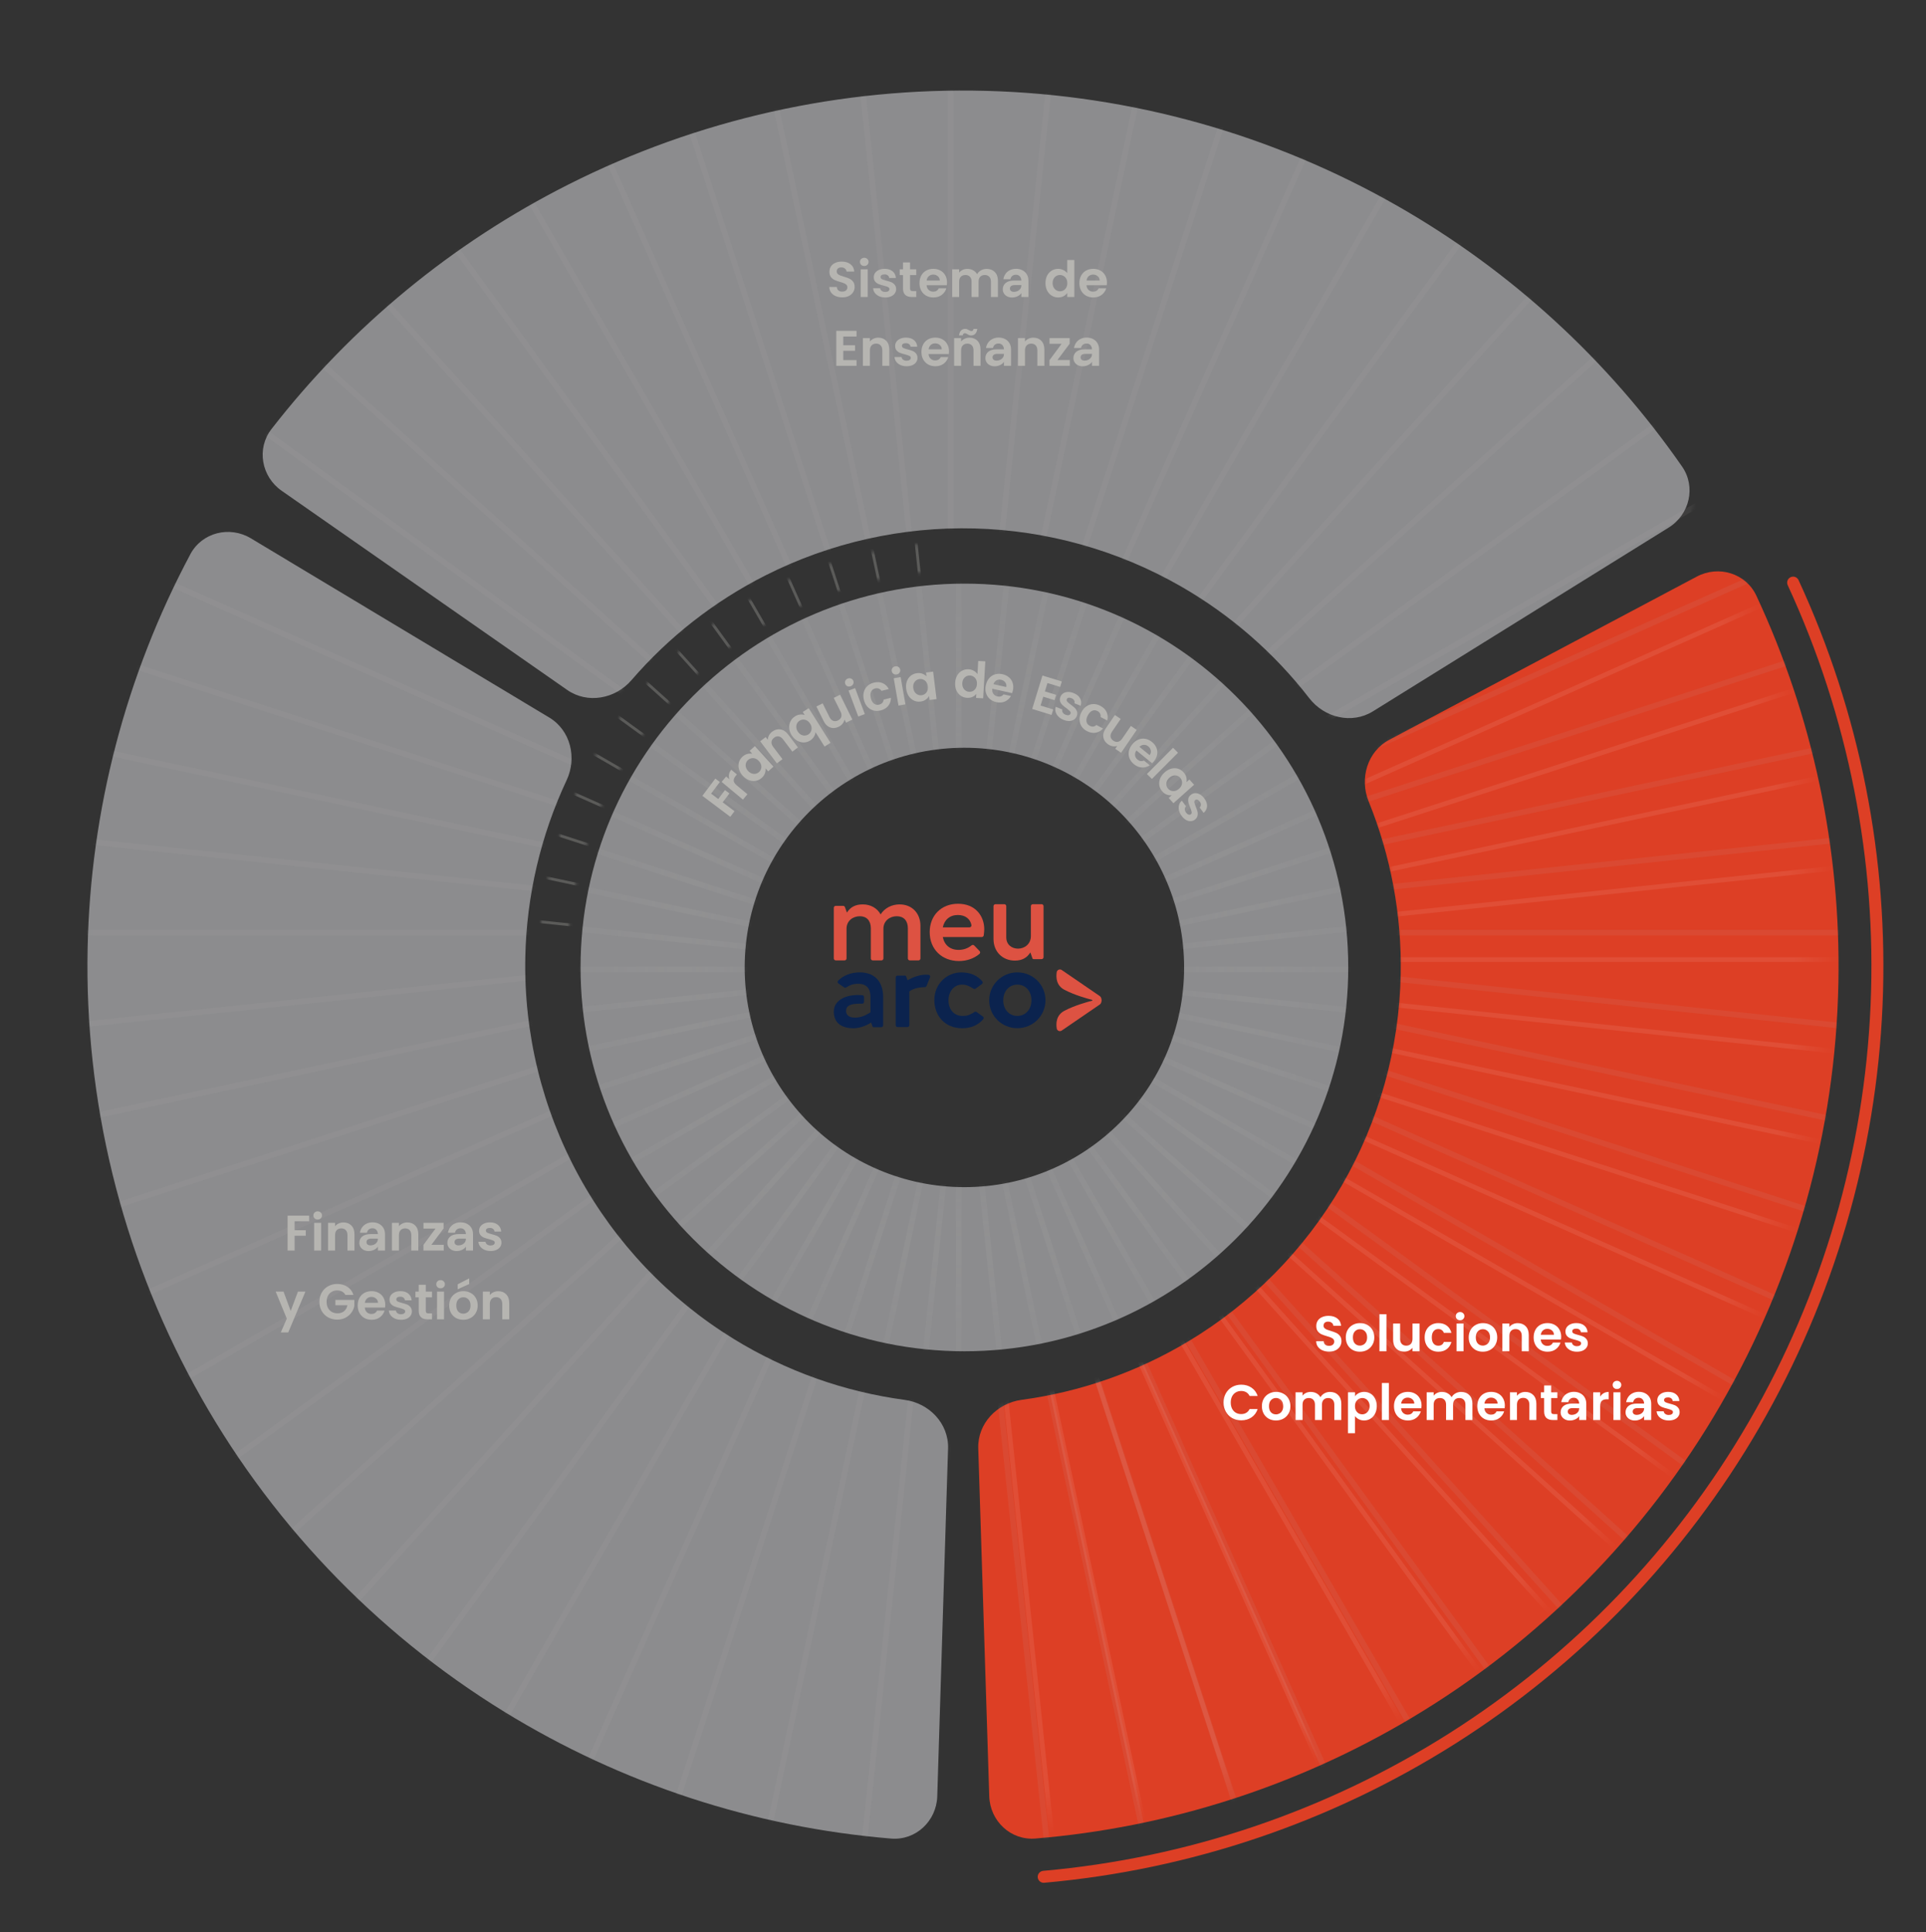 <svg width="616" height="618" viewBox="0 0 616 618" fill="none" xmlns="http://www.w3.org/2000/svg">
<rect x="0" y="0" width="616" height="618" fill="#333333" stroke="none"/>
<path d="M572.694 184.625C573.65 184.176 574.791 184.587 575.234 185.546C594.892 228.1 604.108 274.743 602.102 321.594C600.069 369.082 586.566 415.372 562.748 456.506C538.93 497.64 505.506 532.395 465.333 557.799C425.699 582.862 380.659 598.089 333.966 602.224C332.913 602.317 331.989 601.533 331.903 600.48C331.816 599.427 332.601 598.503 333.653 598.41C379.73 594.326 424.176 579.298 463.288 554.565C502.939 529.491 535.928 495.188 559.436 454.588C582.944 413.989 596.272 368.301 598.279 321.43C600.259 275.197 591.166 229.168 571.77 187.174C571.327 186.214 571.737 185.074 572.694 184.625Z" fill="#DD3F25"/>
<path d="M542.685 184.43C549.679 180.717 558.394 183.363 561.744 190.538C579.786 229.183 588.789 271.5 587.985 314.267C587.09 361.82 574.099 408.361 550.236 449.503C526.373 490.644 492.424 525.03 451.592 549.418C414.869 571.351 373.666 584.547 331.163 588.075C323.272 588.729 316.647 582.478 316.397 574.564L312.878 463.278C312.628 455.363 318.86 448.82 326.708 447.762C345.428 445.238 363.494 438.945 379.796 429.209C400.212 417.015 417.186 399.822 429.118 379.251C441.05 358.681 447.545 335.41 447.993 311.634C448.35 292.649 444.841 273.842 437.737 256.34C434.759 249.003 437.345 240.344 444.339 236.631L542.685 184.43Z" fill="#DD3F25"/>
<path opacity="0.5" d="M299.766 574.569C299.521 582.483 292.9 588.739 285.008 588.089C241.246 584.484 198.872 570.629 161.35 547.564C119.75 521.991 85.559 485.985 62.172 443.118C38.785 400.252 27.014 352.014 28.026 303.193C28.94 259.158 40.225 216.029 60.879 177.279C64.604 170.291 73.447 168.11 80.235 172.187L175.682 229.519C182.47 233.597 184.593 242.38 181.231 249.55C172.944 267.22 168.42 286.478 168.013 306.097C167.507 330.507 173.393 354.626 185.086 376.059C196.78 397.493 213.875 415.496 234.675 428.282C251.391 438.558 270.034 445.177 289.378 447.773C297.226 448.826 303.462 455.366 303.217 463.281L299.766 574.569Z" fill="#E7E7EA"/>
<path opacity="0.5" d="M90.09 156.982C83.595 152.451 81.975 143.488 86.832 137.234C112.258 104.494 144.677 77.758 181.788 59.021C223.172 38.127 269.095 27.833 315.438 29.065C361.781 30.296 407.093 43.014 447.309 66.076C483.373 86.757 514.326 115.177 537.978 149.221C542.496 155.724 540.402 164.589 533.676 168.768L439.105 227.533C432.38 231.712 423.595 229.594 418.75 223.33C407.556 208.86 393.605 196.685 377.655 187.538C357.547 176.007 334.891 169.648 311.719 169.032C288.548 168.417 265.586 173.563 244.894 184.01C228.48 192.298 213.902 203.714 201.956 217.57C196.785 223.567 187.901 225.216 181.406 220.686L90.09 156.982Z" fill="#E7E7EA"/>
<mask id="mask0_14699_37140" style="mask-type:alpha" maskUnits="userSpaceOnUse" x="27" y="28" width="562" height="561">
<path opacity="0.5" d="M542.685 184.43C549.679 180.717 558.394 183.363 561.744 190.538C579.896 229.42 588.898 272.016 587.969 315.044C586.937 362.857 573.677 409.609 549.452 450.845C525.228 492.08 490.847 526.424 449.586 550.604C412.454 572.364 370.864 585.24 328.065 588.314C320.167 588.882 313.612 582.557 313.449 574.64L311.166 463.322C311.004 455.405 317.308 448.932 325.167 447.961C344.042 445.629 362.298 439.469 378.793 429.802C399.424 417.712 416.614 400.54 428.726 379.922C440.838 359.305 447.469 335.929 447.985 312.022C448.397 292.907 444.89 273.963 437.737 256.34C434.759 249.003 437.345 240.344 444.339 236.631L542.685 184.43Z" fill="#D9D9D9" fill-opacity="0.3"/>
<path opacity="0.5" d="M299.766 574.569C299.521 582.483 292.9 588.739 285.008 588.089C241.246 584.484 198.872 570.629 161.35 547.564C119.75 521.991 85.559 485.985 62.172 443.118C38.785 400.252 27.014 352.014 28.026 303.193C28.94 259.158 40.225 216.029 60.879 177.279C64.604 170.291 73.447 168.11 80.235 172.187L175.682 229.519C182.47 233.597 184.593 242.38 181.231 249.55C172.944 267.22 168.42 286.478 168.013 306.097C167.507 330.507 173.393 354.626 185.086 376.059C196.78 397.493 213.875 415.496 234.675 428.282C251.391 438.558 270.034 445.177 289.378 447.773C297.226 448.826 303.462 455.366 303.217 463.281L299.766 574.569Z" fill="#D9D9D9" fill-opacity="0.3"/>
<path opacity="0.5" d="M87.393 160.922C80.818 156.509 79.037 147.576 83.781 141.236C109.008 107.52 141.555 79.874 179.042 60.426C220.779 38.773 267.296 27.979 314.303 29.037C361.309 30.095 407.293 42.972 448.013 66.481C484.588 87.596 515.858 116.678 539.542 151.496C543.996 158.043 541.814 166.886 535.047 170.999L439.902 228.829C433.135 232.942 424.372 230.737 419.589 224.426C408.342 209.586 394.216 197.098 378.007 187.74C357.647 175.986 334.655 169.547 311.151 169.018C287.648 168.489 264.39 173.887 243.521 184.713C226.907 193.332 212.234 205.171 200.33 219.49C195.268 225.579 186.415 227.388 179.84 222.975L87.393 160.922Z" fill="#D9D9D9" fill-opacity="0.3"/>
</mask>
<g mask="url(#mask0_14699_37140)">
<path d="M251.357 827.894L362.97 -234.032" stroke="#B6B5B1" stroke-opacity="0.61" stroke-width="1.792" stroke-linecap="round"/>
<path d="M196.137 819.312L418.14 -225.129" stroke="#B6B5B1" stroke-opacity="0.61" stroke-width="1.792" stroke-linecap="round"/>
<path d="M142.115 805.006L472.076 -210.509" stroke="#B6B5B1" stroke-opacity="0.61" stroke-width="1.792" stroke-linecap="round"/>
<path d="M89.886 785.132L524.189 -190.329" stroke="#B6B5B1" stroke-opacity="0.61" stroke-width="1.792" stroke-linecap="round"/>
<path d="M40.02 759.905L573.908 -164.815" stroke="#B6B5B1" stroke-opacity="0.61" stroke-width="1.792" stroke-linecap="round"/>
<path d="M-6.936 729.606L620.687 -134.242" stroke="#B6B5B1" stroke-opacity="0.61" stroke-width="1.792" stroke-linecap="round"/>
<path d="M-50.468 694.564L664.013 -98.947" stroke="#B6B5B1" stroke-opacity="0.61" stroke-width="1.792" stroke-linecap="round"/>
<path d="M-90.098 655.164L703.414 -59.317" stroke="#B6B5B1" stroke-opacity="0.61" stroke-width="1.792" stroke-linecap="round"/>
<path d="M-125.393 611.838L738.456 -15.784" stroke="#B6B5B1" stroke-opacity="0.61" stroke-width="1.792" stroke-linecap="round"/>
<path d="M-155.965 565.059L768.755 31.171" stroke="#B6B5B1" stroke-opacity="0.61" stroke-width="1.792" stroke-linecap="round"/>
<path d="M-181.48 515.34L793.98 81.037" stroke="#B6B5B1" stroke-opacity="0.61" stroke-width="1.792" stroke-linecap="round"/>
<path d="M-201.659 463.228L813.855 133.267" stroke="#B6B5B1" stroke-opacity="0.61" stroke-width="1.792" stroke-linecap="round"/>
<path d="M-216.279 409.29L828.162 187.287" stroke="#B6B5B1" stroke-opacity="0.61" stroke-width="1.792" stroke-linecap="round"/>
<path d="M-225.183 354.121L836.743 242.508" stroke="#B6B5B1" stroke-opacity="0.61" stroke-width="1.792" stroke-linecap="round"/>
<path d="M-228.27 298.323L839.505 298.323" stroke="#B6B5B1" stroke-opacity="0.61" stroke-width="1.792" stroke-linecap="round"/>
<path d="M-225.508 242.508L836.418 354.121" stroke="#B6B5B1" stroke-opacity="0.61" stroke-width="1.792" stroke-linecap="round"/>
<path d="M-216.926 187.288L827.516 409.291" stroke="#B6B5B1" stroke-opacity="0.61" stroke-width="1.792" stroke-linecap="round"/>
<path d="M-202.619 133.266L812.895 463.227" stroke="#B6B5B1" stroke-opacity="0.61" stroke-width="1.792" stroke-linecap="round"/>
<path d="M-182.744 81.037L792.717 515.34" stroke="#B6B5B1" stroke-opacity="0.61" stroke-width="1.792" stroke-linecap="round"/>
<path d="M-157.52 31.171L767.201 565.058" stroke="#B6B5B1" stroke-opacity="0.61" stroke-width="1.792" stroke-linecap="round"/>
<path d="M-127.22 -15.785L736.628 611.837" stroke="#B6B5B1" stroke-opacity="0.61" stroke-width="1.792" stroke-linecap="round"/>
<path d="M-92.178 -59.316L701.334 655.165" stroke="#B6B5B1" stroke-opacity="0.61" stroke-width="1.792" stroke-linecap="round"/>
<path d="M-52.777 -98.947L661.704 694.564" stroke="#B6B5B1" stroke-opacity="0.61" stroke-width="1.792" stroke-linecap="round"/>
<path d="M-9.45 -134.242L618.172 729.606" stroke="#B6B5B1" stroke-opacity="0.61" stroke-width="1.792" stroke-linecap="round"/>
<path d="M37.328 -164.814L571.216 759.906" stroke="#B6B5B1" stroke-opacity="0.61" stroke-width="1.792" stroke-linecap="round"/>
<path d="M87.046 -190.33L521.349 785.131" stroke="#B6B5B1" stroke-opacity="0.61" stroke-width="1.792" stroke-linecap="round"/>
<path d="M139.159 -210.509L469.12 805.006" stroke="#B6B5B1" stroke-opacity="0.61" stroke-width="1.792" stroke-linecap="round"/>
<path d="M193.097 -225.129L415.1 819.313" stroke="#B6B5B1" stroke-opacity="0.61" stroke-width="1.792" stroke-linecap="round"/>
<path d="M248.266 -234.032L359.879 827.893" stroke="#B6B5B1" stroke-opacity="0.61" stroke-width="1.792" stroke-linecap="round"/>
<path d="M304.064 -237.119V830.656" stroke="#B6B5B1" stroke-opacity="0.61" stroke-width="1.792" stroke-linecap="round"/>
</g>
<mask id="mask1_14699_37140" style="mask-type:alpha" maskUnits="userSpaceOnUse" x="172" y="173" width="273" height="273">
<g opacity="0.5">
<mask id="path-38-inside-1_14699_37140" fill="white">
<path d="M444.656 309.448C444.656 384.674 383.674 445.656 308.448 445.656C233.222 445.656 172.239 384.674 172.239 309.448C172.239 234.222 233.222 173.239 308.448 173.239C383.674 173.239 444.656 234.222 444.656 309.448ZM181.476 309.448C181.476 379.573 238.323 436.42 308.448 436.42C378.573 436.42 435.42 379.573 435.42 309.448C435.42 239.323 378.573 182.476 308.448 182.476C238.323 182.476 181.476 239.323 181.476 309.448Z"/>
</mask>
<path d="M444.656 309.448C444.656 384.674 383.674 445.656 308.448 445.656C233.222 445.656 172.239 384.674 172.239 309.448C172.239 234.222 233.222 173.239 308.448 173.239C383.674 173.239 444.656 234.222 444.656 309.448ZM181.476 309.448C181.476 379.573 238.323 436.42 308.448 436.42C378.573 436.42 435.42 379.573 435.42 309.448C435.42 239.323 378.573 182.476 308.448 182.476C238.323 182.476 181.476 239.323 181.476 309.448Z" fill="#C9C8C2" stroke="#B6B5B1" stroke-opacity="0.6" stroke-width="14.338" mask="url(#path-38-inside-1_14699_37140)"/>
</g>
</mask>
<g mask="url(#mask1_14699_37140)">
<path d="M293.552 446.059L322.439 171.216" stroke="#B6B5B1" stroke-opacity="0.6" stroke-width="0.896" stroke-linecap="round"/>
<path d="M279.26 443.837L336.717 173.52" stroke="#B6B5B1" stroke-opacity="0.6" stroke-width="0.896" stroke-linecap="round"/>
<path d="M265.278 440.135L350.677 177.304" stroke="#B6B5B1" stroke-opacity="0.6" stroke-width="0.896" stroke-linecap="round"/>
<path d="M251.761 434.99L364.165 182.526" stroke="#B6B5B1" stroke-opacity="0.6" stroke-width="0.896" stroke-linecap="round"/>
<path d="M238.854 428.462L377.033 189.13" stroke="#B6B5B1" stroke-opacity="0.6" stroke-width="0.896" stroke-linecap="round"/>
<path d="M226.701 420.62L389.139 197.043" stroke="#B6B5B1" stroke-opacity="0.6" stroke-width="0.896" stroke-linecap="round"/>
<path d="M215.435 411.551L400.353 206.178" stroke="#B6B5B1" stroke-opacity="0.6" stroke-width="0.896" stroke-linecap="round"/>
<path d="M205.178 401.354L410.55 216.435" stroke="#B6B5B1" stroke-opacity="0.6" stroke-width="0.896" stroke-linecap="round"/>
<path d="M196.043 390.14L419.62 227.702" stroke="#B6B5B1" stroke-opacity="0.6" stroke-width="0.896" stroke-linecap="round"/>
<path d="M188.131 378.032L427.462 239.854" stroke="#B6B5B1" stroke-opacity="0.6" stroke-width="0.896" stroke-linecap="round"/>
<path d="M181.526 365.165L433.99 252.761" stroke="#B6B5B1" stroke-opacity="0.6" stroke-width="0.896" stroke-linecap="round"/>
<path d="M176.305 351.677L439.135 266.278" stroke="#B6B5B1" stroke-opacity="0.6" stroke-width="0.896" stroke-linecap="round"/>
<path d="M172.521 337.718L442.838 280.26" stroke="#B6B5B1" stroke-opacity="0.6" stroke-width="0.896" stroke-linecap="round"/>
<path d="M170.216 323.438L445.058 294.551" stroke="#B6B5B1" stroke-opacity="0.6" stroke-width="0.896" stroke-linecap="round"/>
<path d="M169.417 309.313H446.315" stroke="#B6B5B1" stroke-opacity="0.6" stroke-width="0.896" stroke-linecap="round"/>
<path d="M170.132 294.552L444.974 323.439" stroke="#B6B5B1" stroke-opacity="0.6" stroke-width="0.896" stroke-linecap="round"/>
<path d="M172.353 280.26L442.67 337.717" stroke="#B6B5B1" stroke-opacity="0.6" stroke-width="0.896" stroke-linecap="round"/>
<path d="M176.056 266.278L438.886 351.677" stroke="#B6B5B1" stroke-opacity="0.6" stroke-width="0.896" stroke-linecap="round"/>
<path d="M181.199 252.761L433.663 365.165" stroke="#B6B5B1" stroke-opacity="0.6" stroke-width="0.896" stroke-linecap="round"/>
<path d="M187.729 239.854L427.06 378.033" stroke="#B6B5B1" stroke-opacity="0.6" stroke-width="0.896" stroke-linecap="round"/>
<path d="M195.57 227.701L419.147 390.139" stroke="#B6B5B1" stroke-opacity="0.6" stroke-width="0.896" stroke-linecap="round"/>
<path d="M204.64 216.435L410.012 401.353" stroke="#B6B5B1" stroke-opacity="0.6" stroke-width="0.896" stroke-linecap="round"/>
<path d="M214.837 206.178L399.755 411.55" stroke="#B6B5B1" stroke-opacity="0.6" stroke-width="0.896" stroke-linecap="round"/>
<path d="M226.051 197.043L388.489 420.62" stroke="#B6B5B1" stroke-opacity="0.6" stroke-width="0.896" stroke-linecap="round"/>
<path d="M238.158 189.131L376.336 428.462" stroke="#B6B5B1" stroke-opacity="0.6" stroke-width="0.896" stroke-linecap="round"/>
<path d="M251.025 182.526L363.43 434.99" stroke="#B6B5B1" stroke-opacity="0.6" stroke-width="0.896" stroke-linecap="round"/>
<path d="M264.513 177.304L349.911 440.134" stroke="#B6B5B1" stroke-opacity="0.6" stroke-width="0.896" stroke-linecap="round"/>
<path d="M278.473 173.52L335.93 443.837" stroke="#B6B5B1" stroke-opacity="0.6" stroke-width="0.896" stroke-linecap="round"/>
<path d="M292.751 171.216L321.638 446.058" stroke="#B6B5B1" stroke-opacity="0.6" stroke-width="0.896" stroke-linecap="round"/>
<path d="M307.418 170.417V447.315" stroke="#B6B5B1" stroke-opacity="0.6" stroke-width="0.896" stroke-linecap="round"/>
</g>
<path opacity="0.5" d="M431.215 309.448C431.215 377.25 376.25 432.215 308.448 432.215C240.645 432.215 185.681 377.25 185.681 309.448C185.681 241.645 240.645 186.681 308.448 186.681C376.25 186.681 431.215 241.645 431.215 309.448ZM238.175 309.448C238.175 348.258 269.637 379.721 308.448 379.721C347.258 379.721 378.721 348.258 378.721 309.448C378.721 270.637 347.258 239.175 308.448 239.175C269.637 239.175 238.175 270.637 238.175 309.448Z" fill="#E7E7EA"/>
<mask id="mask2_14699_37140" style="mask-type:alpha" maskUnits="userSpaceOnUse" x="185" y="186" width="247" height="247">
<path d="M431.215 309.448C431.215 377.25 376.25 432.215 308.448 432.215C240.645 432.215 185.681 377.25 185.681 309.448C185.681 241.645 240.645 186.681 308.448 186.681C376.25 186.681 431.215 241.645 431.215 309.448ZM238.218 309.448C238.218 348.235 269.661 379.678 308.448 379.678C347.235 379.678 378.678 348.235 378.678 309.448C378.678 270.661 347.235 239.218 308.448 239.218C269.661 239.218 238.218 270.661 238.218 309.448Z" fill="url(#paint0_radial_14699_37140)"/>
</mask>
<g mask="url(#mask2_14699_37140)">
<path d="M265.575 722.821L352.566 -104.837" stroke="#B6B5B1" stroke-opacity="0.61" stroke-width="1.792" stroke-linecap="round"/>
<path d="M222.536 716.133L395.564 -97.898" stroke="#B6B5B1" stroke-opacity="0.61" stroke-width="1.792" stroke-linecap="round"/>
<path d="M180.433 704.982L437.602 -86.503" stroke="#B6B5B1" stroke-opacity="0.61" stroke-width="1.792" stroke-linecap="round"/>
<path d="M139.726 689.492L478.219 -70.776" stroke="#B6B5B1" stroke-opacity="0.61" stroke-width="1.792" stroke-linecap="round"/>
<path d="M100.86 669.832L516.969 -50.889" stroke="#B6B5B1" stroke-opacity="0.61" stroke-width="1.792" stroke-linecap="round"/>
<path d="M64.263 646.217L553.428 -27.061" stroke="#B6B5B1" stroke-opacity="0.61" stroke-width="1.792" stroke-linecap="round"/>
<path d="M30.335 618.904L587.197 0.446" stroke="#B6B5B1" stroke-opacity="0.61" stroke-width="1.792" stroke-linecap="round"/>
<path d="M-0.553 588.197L617.905 31.335" stroke="#B6B5B1" stroke-opacity="0.61" stroke-width="1.792" stroke-linecap="round"/>
<path d="M-28.061 554.429L645.216 65.264" stroke="#B6B5B1" stroke-opacity="0.61" stroke-width="1.792" stroke-linecap="round"/>
<path d="M-51.89 517.969L668.832 101.86" stroke="#B6B5B1" stroke-opacity="0.61" stroke-width="1.792" stroke-linecap="round"/>
<path d="M-71.776 479.219L688.492 140.726" stroke="#B6B5B1" stroke-opacity="0.61" stroke-width="1.792" stroke-linecap="round"/>
<path d="M-87.503 438.603L703.983 181.433" stroke="#B6B5B1" stroke-opacity="0.61" stroke-width="1.792" stroke-linecap="round"/>
<path d="M-98.898 396.565L715.133 223.537" stroke="#B6B5B1" stroke-opacity="0.61" stroke-width="1.792" stroke-linecap="round"/>
<path d="M-105.837 353.566L721.821 266.576" stroke="#B6B5B1" stroke-opacity="0.61" stroke-width="1.792" stroke-linecap="round"/>
<path d="M-108.243 310.077L723.974 310.077" stroke="#B6B5B1" stroke-opacity="0.61" stroke-width="1.792" stroke-linecap="round"/>
<path d="M-106.09 266.575L721.568 353.566" stroke="#B6B5B1" stroke-opacity="0.61" stroke-width="1.792" stroke-linecap="round"/>
<path d="M-99.402 223.537L714.629 396.565" stroke="#B6B5B1" stroke-opacity="0.61" stroke-width="1.792" stroke-linecap="round"/>
<path d="M-88.252 181.433L703.234 438.602" stroke="#B6B5B1" stroke-opacity="0.61" stroke-width="1.792" stroke-linecap="round"/>
<path d="M-72.762 140.726L687.507 479.219" stroke="#B6B5B1" stroke-opacity="0.61" stroke-width="1.792" stroke-linecap="round"/>
<path d="M-53.101 101.86L667.621 517.969" stroke="#B6B5B1" stroke-opacity="0.61" stroke-width="1.792" stroke-linecap="round"/>
<path d="M-29.485 65.263L643.793 554.428" stroke="#B6B5B1" stroke-opacity="0.61" stroke-width="1.792" stroke-linecap="round"/>
<path d="M-2.174 31.335L616.284 588.197" stroke="#B6B5B1" stroke-opacity="0.61" stroke-width="1.792" stroke-linecap="round"/>
<path d="M28.534 0.447L585.396 618.905" stroke="#B6B5B1" stroke-opacity="0.61" stroke-width="1.792" stroke-linecap="round"/>
<path d="M62.303 -27.061L551.468 646.216" stroke="#B6B5B1" stroke-opacity="0.61" stroke-width="1.792" stroke-linecap="round"/>
<path d="M98.762 -50.889L514.87 669.833" stroke="#B6B5B1" stroke-opacity="0.61" stroke-width="1.792" stroke-linecap="round"/>
<path d="M137.512 -70.776L476.005 689.492" stroke="#B6B5B1" stroke-opacity="0.61" stroke-width="1.792" stroke-linecap="round"/>
<path d="M178.129 -86.503L435.298 704.983" stroke="#B6B5B1" stroke-opacity="0.61" stroke-width="1.792" stroke-linecap="round"/>
<path d="M220.167 -97.898L393.195 716.133" stroke="#B6B5B1" stroke-opacity="0.61" stroke-width="1.792" stroke-linecap="round"/>
<path d="M263.166 -104.837L350.156 722.821" stroke="#B6B5B1" stroke-opacity="0.61" stroke-width="1.792" stroke-linecap="round"/>
<path d="M306.654 -107.243V724.974" stroke="#B6B5B1" stroke-opacity="0.61" stroke-width="1.792" stroke-linecap="round"/>
</g>
<path d="M294.389 296.154V306.573C294.389 306.914 294.107 307.196 293.766 307.196H290.99C290.649 307.196 290.367 306.914 290.367 306.573V296.926C290.367 294.462 289.016 293.067 286.82 293.067C284.623 293.067 282.546 294.522 282.546 297.06V306.573C282.546 306.914 282.264 307.196 281.922 307.196H279.147C278.806 307.196 278.524 306.914 278.524 306.573V296.926C278.524 294.492 277.173 293.067 275.021 293.067C272.84 293.067 270.747 294.492 270.747 297.06V306.573C270.747 306.914 270.465 307.196 270.124 307.196H267.304C266.963 307.196 266.681 306.914 266.681 306.573V290.366C266.681 290.025 266.963 289.743 267.304 289.743H269.679C270.005 289.743 270.213 289.995 270.302 290.307L270.866 291.895C272.023 290.114 273.626 289.283 275.956 289.283C278.494 289.283 280.542 290.5 281.655 292.474C282.902 290.5 285.158 289.283 287.725 289.283C291.643 289.283 294.389 292.058 294.389 296.154Z" fill="#DD5242"/>
<path d="M306.598 303.833C308.166 303.833 309.616 303.315 310.741 302.383C310.993 302.176 311.363 302.205 311.585 302.427L313.301 304.203C313.553 304.469 313.538 304.884 313.257 305.12C311.54 306.571 309.247 307.399 306.701 307.399C301.33 307.399 297.349 303.7 297.349 298.151C297.349 292.853 301.019 289.08 306.42 289.08C312.058 289.08 314.796 293.09 314.796 297.218C314.796 297.648 314.737 298.476 314.633 299.172C314.589 299.482 314.322 299.719 314.011 299.719H301.537C302.055 302.309 303.89 303.833 306.598 303.833ZM301.537 296.626H310.075C310.475 296.626 310.771 296.271 310.697 295.872C310.312 294.007 308.847 292.675 306.361 292.675C303.786 292.675 302.055 294.2 301.537 296.626Z" fill="#DD5242"/>
<path d="M333.762 289.848V306.168C333.762 306.512 333.479 306.796 333.135 306.796H330.579C330.265 306.796 330.205 306.557 330.146 306.363L329.548 304.644C328.427 306.393 326.887 307.26 324.571 307.26C320.73 307.26 317.755 304.495 317.755 300.34V289.848C317.755 289.504 318.039 289.22 318.383 289.22H321.208C321.552 289.22 321.836 289.504 321.836 289.848V299.802C321.836 302.178 323.614 303.433 325.617 303.433C327.65 303.433 329.712 301.999 329.712 299.413V289.848C329.712 289.504 329.996 289.22 330.34 289.22H333.135C333.479 289.205 333.762 289.489 333.762 289.848Z" fill="#DD5242"/>
<path d="M352.319 319.781C352.248 319.042 351.935 318.729 351.665 318.545L339.581 310.271C338.956 309.844 338.089 310.214 337.975 310.953C337.719 312.616 337.804 315.218 340.463 316.611C343.733 318.317 347.784 319.426 349.277 319.81C349.433 319.852 349.433 320.066 349.277 320.094C347.77 320.478 343.718 321.587 340.463 323.293C337.804 324.686 337.719 327.287 337.975 328.951C338.089 329.704 338.956 330.06 339.581 329.633L351.665 321.359C351.95 321.175 352.262 320.862 352.319 320.123C352.319 320.066 352.319 319.838 352.319 319.781Z" fill="#DD5242"/>
<path d="M274.471 314.678C277.158 314.678 278.423 316.213 278.423 318.943V323.79C276.49 325.027 275.082 325.496 273.405 325.496C271.642 325.496 270.604 324.743 270.604 323.364C270.604 321.658 272.054 321.032 274.969 321.032C275.196 321.032 275.466 321.032 275.722 321.047C276.063 321.061 276.348 320.791 276.348 320.45V318.914C276.348 318.601 276.106 318.346 275.793 318.317C275.395 318.289 274.912 318.26 274.443 318.26C270.05 318.26 266.681 320.165 266.681 323.563C266.681 326.989 268.898 328.894 272.978 328.894C274.883 328.894 277.044 328.112 278.608 327.074L279.063 328.311C279.12 328.482 279.234 328.567 279.433 328.567H281.864C282.191 328.567 282.461 328.297 282.461 327.97V318.872C282.461 314.109 279.859 311.024 274.983 311.024C272.012 311.024 269.623 312.119 268.074 313.654C267.804 313.924 267.846 314.365 268.159 314.578L269.979 315.829C270.178 315.971 270.448 315.971 270.647 315.843C271.372 315.389 271.983 315.09 272.438 314.948C272.907 314.82 273.49 314.678 274.471 314.678Z" fill="#0B234E"/>
<path d="M307.808 324.956C305.064 324.956 303.358 322.795 303.358 319.966C303.358 317.137 305.149 314.948 307.651 314.948C308.405 314.948 309.002 315.061 309.471 315.26C309.983 315.488 310.58 315.744 311.348 316.241C311.561 316.369 311.831 316.369 312.03 316.227L314.063 314.749C314.347 314.535 314.39 314.123 314.162 313.867C312.599 312.076 310.466 311.038 307.438 311.038C302.875 311.038 298.837 314.649 298.837 319.866C298.837 324.942 302.249 328.894 307.723 328.894C310.722 328.894 312.883 327.813 314.447 326.036C314.688 325.766 314.632 325.354 314.347 325.141L312.357 323.705C312.158 323.563 311.874 323.548 311.675 323.691C310.935 324.202 310.31 324.458 309.798 324.686C309.244 324.899 308.59 324.956 307.808 324.956Z" fill="#0B234E"/>
<path d="M325.379 311.024C320.361 311.024 316.38 315.033 316.38 319.966C316.38 324.899 320.361 328.879 325.379 328.879C330.398 328.879 334.378 324.871 334.378 319.937C334.378 315.004 330.398 311.024 325.379 311.024ZM325.379 324.956C322.835 324.956 320.873 322.966 320.873 319.966C320.873 316.966 322.835 314.948 325.379 314.948C327.924 314.948 329.886 316.938 329.886 319.937C329.9 322.937 327.938 324.956 325.379 324.956Z" fill="#0B234E"/>
<path d="M290.834 327.941V317.108C292.185 316.113 294.274 315.744 295.753 315.772C295.995 315.772 296.222 315.63 296.322 315.403L297.459 312.616C297.615 312.232 297.359 311.82 296.947 311.792C296.62 311.763 296.307 311.763 296.037 311.763C294.218 311.763 292 312.517 290.265 313.554L289.811 312.318C289.754 312.147 289.64 312.062 289.441 312.062H287.067C286.74 312.062 286.47 312.332 286.47 312.659V327.927C286.47 328.254 286.74 328.524 287.067 328.524H290.209C290.564 328.538 290.834 328.282 290.834 327.941Z" fill="#0B234E"/>
<mask id="mask3_14699_37140" style="mask-type:alpha" maskUnits="userSpaceOnUse" x="313" y="182" width="275" height="406">
<path d="M542.134 184.179C549.373 180.327 558.404 183.058 561.866 190.491C579.751 228.89 588.701 270.915 587.957 313.397C587.126 360.835 574.232 407.282 550.491 448.36C526.749 489.438 492.941 523.797 452.252 548.199C415.813 570.052 374.931 583.276 332.731 586.948C324.562 587.659 317.688 581.198 317.411 573.002L313.706 463.01C313.43 454.815 319.871 448.028 327.991 446.884C346.468 444.282 364.288 437.998 380.376 428.35C400.721 416.149 417.624 398.969 429.495 378.43C441.366 357.891 447.813 334.668 448.229 310.948C448.557 292.192 445.106 273.614 438.137 256.306C435.075 248.699 437.74 239.729 444.979 235.877L542.134 184.179Z" fill="url(#paint1_radial_14699_37140)"/>
</mask>
<g mask="url(#mask3_14699_37140)">
<path d="M252.216 855.36L367.801 -244.357" stroke="white" stroke-opacity="0.4" stroke-width="1.5" stroke-linecap="round"/>
<path d="M195.03 846.474L424.934 -235.138" stroke="white" stroke-opacity="0.4" stroke-width="1.5" stroke-linecap="round"/>
<path d="M139.087 831.658L480.79 -219.996" stroke="white" stroke-opacity="0.4" stroke-width="1.5" stroke-linecap="round"/>
<path d="M84.999 811.076L534.758 -199.1" stroke="white" stroke-opacity="0.4" stroke-width="1.5" stroke-linecap="round"/>
<path d="M33.358 784.952L586.246 -172.677" stroke="white" stroke-opacity="0.4" stroke-width="1.5" stroke-linecap="round"/>
<path d="M-15.27 753.575L634.689 -141.016" stroke="white" stroke-opacity="0.4" stroke-width="1.5" stroke-linecap="round"/>
<path d="M-60.35 717.285L679.558 -104.466" stroke="white" stroke-opacity="0.4" stroke-width="1.5" stroke-linecap="round"/>
<path d="M-101.391 676.483L720.36 -63.425" stroke="white" stroke-opacity="0.4" stroke-width="1.5" stroke-linecap="round"/>
<path d="M-137.941 631.615L756.649 -18.343" stroke="white" stroke-opacity="0.4" stroke-width="1.5" stroke-linecap="round"/>
<path d="M-169.602 583.171L788.028 30.283" stroke="white" stroke-opacity="0.4" stroke-width="1.5" stroke-linecap="round"/>
<path d="M-196.025 531.684L814.15 81.924" stroke="white" stroke-opacity="0.4" stroke-width="1.5" stroke-linecap="round"/>
<path d="M-216.922 477.716L834.733 136.013" stroke="white" stroke-opacity="0.4" stroke-width="1.5" stroke-linecap="round"/>
<path d="M-232.063 421.859L849.548 191.956" stroke="white" stroke-opacity="0.4" stroke-width="1.5" stroke-linecap="round"/>
<path d="M-241.282 364.727L858.435 249.142" stroke="white" stroke-opacity="0.4" stroke-width="1.5" stroke-linecap="round"/>
<path d="M-244.48 306.943L861.295 306.943" stroke="white" stroke-opacity="0.4" stroke-width="1.5" stroke-linecap="round"/>
<path d="M-241.619 249.141L858.098 364.726" stroke="white" stroke-opacity="0.4" stroke-width="1.5" stroke-linecap="round"/>
<path d="M-232.732 191.956L848.879 421.86" stroke="white" stroke-opacity="0.4" stroke-width="1.5" stroke-linecap="round"/>
<path d="M-217.917 136.012L833.738 477.715" stroke="white" stroke-opacity="0.4" stroke-width="1.5" stroke-linecap="round"/>
<path d="M-197.335 81.924L812.841 531.683" stroke="white" stroke-opacity="0.4" stroke-width="1.5" stroke-linecap="round"/>
<path d="M-171.212 30.283L786.417 583.171" stroke="white" stroke-opacity="0.4" stroke-width="1.5" stroke-linecap="round"/>
<path d="M-139.833 -18.344L754.758 631.614" stroke="white" stroke-opacity="0.4" stroke-width="1.5" stroke-linecap="round"/>
<path d="M-103.545 -63.425L718.206 676.483" stroke="white" stroke-opacity="0.4" stroke-width="1.5" stroke-linecap="round"/>
<path d="M-62.742 -104.466L677.166 717.285" stroke="white" stroke-opacity="0.4" stroke-width="1.5" stroke-linecap="round"/>
<path d="M-17.873 -141.016L632.085 753.574" stroke="white" stroke-opacity="0.4" stroke-width="1.5" stroke-linecap="round"/>
<path d="M30.57 -172.677L583.458 784.952" stroke="white" stroke-opacity="0.4" stroke-width="1.5" stroke-linecap="round"/>
<path d="M82.058 -199.1L531.817 811.075" stroke="white" stroke-opacity="0.4" stroke-width="1.5" stroke-linecap="round"/>
<path d="M136.025 -219.997L477.729 831.658" stroke="white" stroke-opacity="0.4" stroke-width="1.5" stroke-linecap="round"/>
<path d="M191.882 -235.138L421.785 846.473" stroke="white" stroke-opacity="0.4" stroke-width="1.5" stroke-linecap="round"/>
<path d="M249.015 -244.358L364.6 855.36" stroke="white" stroke-opacity="0.4" stroke-width="1.5" stroke-linecap="round"/>
</g>
<path d="M269.39 95.112C268.611 95.112 267.907 94.979 267.278 94.712C266.659 94.445 266.168 94.061 265.806 93.56C265.443 93.059 265.256 92.467 265.246 91.784H267.646C267.678 92.243 267.838 92.605 268.126 92.872C268.424 93.139 268.83 93.272 269.342 93.272C269.864 93.272 270.275 93.149 270.574 92.904C270.872 92.648 271.022 92.317 271.022 91.912C271.022 91.581 270.92 91.309 270.718 91.096C270.515 90.883 270.259 90.717 269.95 90.6C269.651 90.472 269.235 90.333 268.702 90.184C267.976 89.971 267.384 89.763 266.926 89.56C266.478 89.347 266.088 89.032 265.758 88.616C265.438 88.189 265.278 87.624 265.278 86.92C265.278 86.259 265.443 85.683 265.774 85.192C266.104 84.701 266.568 84.328 267.166 84.072C267.763 83.805 268.446 83.672 269.214 83.672C270.366 83.672 271.299 83.955 272.014 84.52C272.739 85.075 273.139 85.853 273.214 86.856H270.75C270.728 86.472 270.563 86.157 270.254 85.912C269.955 85.656 269.555 85.528 269.054 85.528C268.616 85.528 268.264 85.64 267.998 85.864C267.742 86.088 267.614 86.413 267.614 86.84C267.614 87.139 267.71 87.389 267.902 87.592C268.104 87.784 268.35 87.944 268.638 88.072C268.936 88.189 269.352 88.328 269.886 88.488C270.611 88.701 271.203 88.915 271.662 89.128C272.12 89.341 272.515 89.661 272.846 90.088C273.176 90.515 273.342 91.075 273.342 91.768C273.342 92.365 273.187 92.92 272.878 93.432C272.568 93.944 272.115 94.355 271.518 94.664C270.92 94.963 270.211 95.112 269.39 95.112ZM276.42 85.08C276.025 85.08 275.694 84.957 275.428 84.712C275.172 84.456 275.044 84.141 275.044 83.768C275.044 83.395 275.172 83.085 275.428 82.84C275.694 82.584 276.025 82.456 276.42 82.456C276.814 82.456 277.14 82.584 277.396 82.84C277.662 83.085 277.796 83.395 277.796 83.768C277.796 84.141 277.662 84.456 277.396 84.712C277.14 84.957 276.814 85.08 276.42 85.08ZM277.524 86.136V95H275.284V86.136H277.524ZM283.129 95.144C282.403 95.144 281.753 95.016 281.177 94.76C280.601 94.493 280.142 94.136 279.801 93.688C279.47 93.24 279.289 92.744 279.257 92.2H281.513C281.555 92.541 281.721 92.824 282.009 93.048C282.307 93.272 282.675 93.384 283.113 93.384C283.539 93.384 283.87 93.299 284.105 93.128C284.35 92.957 284.473 92.739 284.473 92.472C284.473 92.184 284.323 91.971 284.025 91.832C283.737 91.683 283.273 91.523 282.633 91.352C281.971 91.192 281.427 91.027 281.001 90.856C280.585 90.685 280.222 90.424 279.913 90.072C279.614 89.72 279.465 89.245 279.465 88.648C279.465 88.157 279.603 87.709 279.881 87.304C280.169 86.899 280.574 86.579 281.097 86.344C281.63 86.109 282.254 85.992 282.969 85.992C284.025 85.992 284.867 86.259 285.497 86.792C286.126 87.315 286.473 88.024 286.537 88.92H284.393C284.361 88.568 284.211 88.291 283.945 88.088C283.689 87.875 283.342 87.768 282.905 87.768C282.499 87.768 282.185 87.843 281.961 87.992C281.747 88.141 281.641 88.349 281.641 88.616C281.641 88.915 281.79 89.144 282.089 89.304C282.387 89.453 282.851 89.608 283.481 89.768C284.121 89.928 284.649 90.093 285.065 90.264C285.481 90.435 285.838 90.701 286.137 91.064C286.446 91.416 286.606 91.885 286.617 92.472C286.617 92.984 286.473 93.443 286.185 93.848C285.907 94.253 285.502 94.573 284.969 94.808C284.446 95.032 283.833 95.144 283.129 95.144ZM291.064 87.976V92.264C291.064 92.563 291.133 92.781 291.272 92.92C291.421 93.048 291.666 93.112 292.008 93.112H293.048V95H291.64C289.752 95 288.808 94.083 288.808 92.248V87.976H287.752V86.136H288.808V83.944H291.064V86.136H293.048V87.976H291.064ZM302.899 90.376C302.899 90.696 302.877 90.984 302.835 91.24H296.355C296.408 91.88 296.632 92.381 297.027 92.744C297.421 93.107 297.907 93.288 298.483 93.288C299.315 93.288 299.907 92.931 300.259 92.216H302.675C302.419 93.069 301.928 93.773 301.203 94.328C300.477 94.872 299.587 95.144 298.531 95.144C297.677 95.144 296.909 94.957 296.227 94.584C295.555 94.2 295.027 93.661 294.643 92.968C294.269 92.275 294.083 91.475 294.083 90.568C294.083 89.651 294.269 88.845 294.643 88.152C295.016 87.459 295.539 86.925 296.211 86.552C296.883 86.179 297.656 85.992 298.531 85.992C299.373 85.992 300.125 86.173 300.787 86.536C301.459 86.899 301.976 87.416 302.339 88.088C302.712 88.749 302.899 89.512 302.899 90.376ZM300.579 89.736C300.568 89.16 300.36 88.701 299.955 88.36C299.549 88.008 299.053 87.832 298.467 87.832C297.912 87.832 297.443 88.003 297.059 88.344C296.685 88.675 296.456 89.139 296.371 89.736H300.579ZM315.542 86.008C316.63 86.008 317.504 86.344 318.166 87.016C318.838 87.677 319.174 88.605 319.174 89.8V95H316.934V90.104C316.934 89.411 316.758 88.883 316.406 88.52C316.054 88.147 315.574 87.96 314.966 87.96C314.358 87.96 313.872 88.147 313.51 88.52C313.158 88.883 312.982 89.411 312.982 90.104V95H310.742V90.104C310.742 89.411 310.566 88.883 310.214 88.52C309.862 88.147 309.382 87.96 308.774 87.96C308.155 87.96 307.664 88.147 307.302 88.52C306.95 88.883 306.774 89.411 306.774 90.104V95H304.534V86.136H306.774V87.208C307.062 86.835 307.43 86.541 307.878 86.328C308.336 86.115 308.838 86.008 309.382 86.008C310.075 86.008 310.694 86.157 311.238 86.456C311.782 86.744 312.203 87.16 312.502 87.704C312.79 87.192 313.206 86.781 313.75 86.472C314.304 86.163 314.902 86.008 315.542 86.008ZM326.659 93.736C326.414 94.141 326.014 94.483 325.459 94.76C324.905 95.027 324.307 95.16 323.667 95.16C323.113 95.16 322.611 95.048 322.163 94.824C321.715 94.6 321.363 94.291 321.107 93.896C320.851 93.501 320.723 93.048 320.723 92.536C320.723 91.715 321.027 91.043 321.635 90.52C322.254 89.997 323.177 89.736 324.403 89.736H326.659C326.638 89.171 326.473 88.723 326.163 88.392C325.865 88.051 325.449 87.88 324.915 87.88C324.446 87.88 324.057 88.008 323.747 88.264C323.438 88.509 323.241 88.856 323.155 89.304H320.915C321.022 88.664 321.251 88.093 321.603 87.592C321.966 87.08 322.435 86.685 323.011 86.408C323.598 86.12 324.254 85.976 324.979 85.976C325.726 85.976 326.398 86.131 326.995 86.44C327.603 86.749 328.078 87.192 328.419 87.768C328.761 88.344 328.931 89.021 328.931 89.8V95H326.659V93.736ZM324.323 93.352C324.697 93.352 325.059 93.272 325.411 93.112C325.774 92.952 326.073 92.712 326.307 92.392C326.542 92.072 326.659 91.693 326.659 91.256V91.192H324.531C324.019 91.192 323.635 91.293 323.379 91.496C323.134 91.699 323.011 91.965 323.011 92.296C323.011 92.616 323.123 92.872 323.347 93.064C323.582 93.256 323.907 93.352 324.323 93.352ZM334.38 90.536C334.38 89.64 334.556 88.845 334.908 88.152C335.27 87.459 335.761 86.925 336.38 86.552C336.998 86.179 337.686 85.992 338.444 85.992C339.02 85.992 339.569 86.12 340.092 86.376C340.614 86.621 341.03 86.952 341.34 87.368V83.16H343.612V95H341.34V93.688C341.062 94.125 340.673 94.477 340.172 94.744C339.67 95.011 339.089 95.144 338.428 95.144C337.681 95.144 336.998 94.952 336.38 94.568C335.761 94.184 335.27 93.645 334.908 92.952C334.556 92.248 334.38 91.443 334.38 90.536ZM341.356 90.568C341.356 90.024 341.249 89.56 341.036 89.176C340.822 88.781 340.534 88.483 340.172 88.28C339.809 88.067 339.42 87.96 339.004 87.96C338.588 87.96 338.204 88.061 337.852 88.264C337.5 88.467 337.212 88.765 336.988 89.16C336.774 89.544 336.668 90.003 336.668 90.536C336.668 91.069 336.774 91.539 336.988 91.944C337.212 92.339 337.5 92.643 337.852 92.856C338.214 93.069 338.598 93.176 339.004 93.176C339.42 93.176 339.809 93.075 340.172 92.872C340.534 92.659 340.822 92.36 341.036 91.976C341.249 91.581 341.356 91.112 341.356 90.568ZM354.039 90.376C354.039 90.696 354.018 90.984 353.975 91.24H347.495C347.549 91.88 347.773 92.381 348.167 92.744C348.562 93.107 349.047 93.288 349.623 93.288C350.455 93.288 351.047 92.931 351.399 92.216H353.815C353.559 93.069 353.069 93.773 352.343 94.328C351.618 94.872 350.727 95.144 349.671 95.144C348.818 95.144 348.05 94.957 347.367 94.584C346.695 94.2 346.167 93.661 345.783 92.968C345.41 92.275 345.223 91.475 345.223 90.568C345.223 89.651 345.41 88.845 345.783 88.152C346.157 87.459 346.679 86.925 347.351 86.552C348.023 86.179 348.797 85.992 349.671 85.992C350.514 85.992 351.266 86.173 351.927 86.536C352.599 86.899 353.117 87.416 353.479 88.088C353.853 88.749 354.039 89.512 354.039 90.376ZM351.719 89.736C351.709 89.16 351.501 88.701 351.095 88.36C350.69 88.008 350.194 87.832 349.607 87.832C349.053 87.832 348.583 88.003 348.199 88.344C347.826 88.675 347.597 89.139 347.511 89.736H351.719ZM269.711 107.64V110.44H273.471V112.216H269.711V115.176H273.951V117H267.471V105.816H273.951V107.64H269.711ZM280.899 108.008C281.955 108.008 282.808 108.344 283.459 109.016C284.109 109.677 284.435 110.605 284.435 111.8V117H282.195V112.104C282.195 111.4 282.019 110.861 281.667 110.488C281.315 110.104 280.835 109.912 280.227 109.912C279.608 109.912 279.117 110.104 278.755 110.488C278.403 110.861 278.227 111.4 278.227 112.104V117H275.987V108.136H278.227V109.24C278.525 108.856 278.904 108.557 279.363 108.344C279.832 108.12 280.344 108.008 280.899 108.008ZM289.957 117.144C289.232 117.144 288.581 117.016 288.005 116.76C287.429 116.493 286.97 116.136 286.629 115.688C286.298 115.24 286.117 114.744 286.085 114.2H288.341C288.384 114.541 288.549 114.824 288.837 115.048C289.136 115.272 289.504 115.384 289.941 115.384C290.368 115.384 290.698 115.299 290.933 115.128C291.178 114.957 291.301 114.739 291.301 114.472C291.301 114.184 291.152 113.971 290.853 113.832C290.565 113.683 290.101 113.523 289.461 113.352C288.8 113.192 288.256 113.027 287.829 112.856C287.413 112.685 287.05 112.424 286.741 112.072C286.442 111.72 286.293 111.245 286.293 110.648C286.293 110.157 286.432 109.709 286.709 109.304C286.997 108.899 287.402 108.579 287.925 108.344C288.458 108.109 289.082 107.992 289.797 107.992C290.853 107.992 291.696 108.259 292.325 108.792C292.954 109.315 293.301 110.024 293.365 110.92H291.221C291.189 110.568 291.04 110.291 290.773 110.088C290.517 109.875 290.17 109.768 289.733 109.768C289.328 109.768 289.013 109.843 288.789 109.992C288.576 110.141 288.469 110.349 288.469 110.616C288.469 110.915 288.618 111.144 288.917 111.304C289.216 111.453 289.68 111.608 290.309 111.768C290.949 111.928 291.477 112.093 291.893 112.264C292.309 112.435 292.666 112.701 292.965 113.064C293.274 113.416 293.434 113.885 293.445 114.472C293.445 114.984 293.301 115.443 293.013 115.848C292.736 116.253 292.33 116.573 291.797 116.808C291.274 117.032 290.661 117.144 289.957 117.144ZM303.524 112.376C303.524 112.696 303.502 112.984 303.46 113.24H296.98C297.033 113.88 297.257 114.381 297.652 114.744C298.046 115.107 298.532 115.288 299.108 115.288C299.94 115.288 300.532 114.931 300.884 114.216H303.3C303.044 115.069 302.553 115.773 301.828 116.328C301.102 116.872 300.212 117.144 299.156 117.144C298.302 117.144 297.534 116.957 296.852 116.584C296.18 116.2 295.652 115.661 295.268 114.968C294.894 114.275 294.708 113.475 294.708 112.568C294.708 111.651 294.894 110.845 295.268 110.152C295.641 109.459 296.164 108.925 296.836 108.552C297.508 108.179 298.281 107.992 299.156 107.992C299.998 107.992 300.75 108.173 301.412 108.536C302.084 108.899 302.601 109.416 302.964 110.088C303.337 110.749 303.524 111.512 303.524 112.376ZM301.204 111.736C301.193 111.16 300.985 110.701 300.58 110.36C300.174 110.008 299.678 109.832 299.092 109.832C298.537 109.832 298.068 110.003 297.684 110.344C297.31 110.675 297.081 111.139 296.996 111.736H301.204ZM310.071 108.008C311.127 108.008 311.98 108.344 312.631 109.016C313.281 109.677 313.607 110.605 313.607 111.8V117H311.367V112.104C311.367 111.4 311.191 110.861 310.839 110.488C310.487 110.104 310.007 109.912 309.399 109.912C308.78 109.912 308.289 110.104 307.927 110.488C307.575 110.861 307.399 111.4 307.399 112.104V117H305.159V108.136H307.399V109.24C307.697 108.856 308.076 108.557 308.535 108.344C309.004 108.12 309.516 108.008 310.071 108.008ZM306.727 107.288C306.823 106.584 307.041 106.061 307.383 105.72C307.735 105.368 308.177 105.192 308.711 105.192C308.935 105.192 309.132 105.229 309.303 105.304C309.473 105.368 309.665 105.464 309.879 105.592C310.199 105.795 310.465 105.896 310.679 105.896C311.073 105.896 311.303 105.667 311.367 105.208H312.567C312.471 105.912 312.247 106.44 311.895 106.792C311.553 107.133 311.116 107.304 310.583 107.304C310.359 107.304 310.161 107.272 309.991 107.208C309.82 107.133 309.628 107.032 309.415 106.904C309.105 106.691 308.839 106.584 308.615 106.584C308.22 106.584 307.985 106.819 307.911 107.288H306.727ZM321.097 115.736C320.851 116.141 320.451 116.483 319.897 116.76C319.342 117.027 318.745 117.16 318.105 117.16C317.55 117.16 317.049 117.048 316.601 116.824C316.153 116.6 315.801 116.291 315.545 115.896C315.289 115.501 315.161 115.048 315.161 114.536C315.161 113.715 315.465 113.043 316.073 112.52C316.691 111.997 317.614 111.736 318.841 111.736H321.097C321.075 111.171 320.91 110.723 320.601 110.392C320.302 110.051 319.886 109.88 319.353 109.88C318.883 109.88 318.494 110.008 318.185 110.264C317.875 110.509 317.678 110.856 317.593 111.304H315.353C315.459 110.664 315.689 110.093 316.041 109.592C316.403 109.08 316.873 108.685 317.449 108.408C318.035 108.12 318.691 107.976 319.417 107.976C320.163 107.976 320.835 108.131 321.433 108.44C322.041 108.749 322.515 109.192 322.857 109.768C323.198 110.344 323.369 111.021 323.369 111.8V117H321.097V115.736ZM318.761 115.352C319.134 115.352 319.497 115.272 319.849 115.112C320.211 114.952 320.51 114.712 320.745 114.392C320.979 114.072 321.097 113.693 321.097 113.256V113.192H318.969C318.457 113.192 318.073 113.293 317.817 113.496C317.571 113.699 317.449 113.965 317.449 114.296C317.449 114.616 317.561 114.872 317.785 115.064C318.019 115.256 318.345 115.352 318.761 115.352ZM330.493 108.008C331.549 108.008 332.402 108.344 333.053 109.016C333.703 109.677 334.029 110.605 334.029 111.8V117H331.789V112.104C331.789 111.4 331.613 110.861 331.261 110.488C330.909 110.104 330.429 109.912 329.821 109.912C329.202 109.912 328.711 110.104 328.349 110.488C327.997 110.861 327.821 111.4 327.821 112.104V117H325.581V108.136H327.821V109.24C328.119 108.856 328.498 108.557 328.957 108.344C329.426 108.12 329.938 108.008 330.493 108.008ZM338.207 115.16H342.159V117H335.663V115.192L339.535 109.976H335.679V108.136H342.111V109.944L338.207 115.16ZM349.253 115.736C349.008 116.141 348.608 116.483 348.053 116.76C347.498 117.027 346.901 117.16 346.261 117.16C345.706 117.16 345.205 117.048 344.757 116.824C344.309 116.6 343.957 116.291 343.701 115.896C343.445 115.501 343.317 115.048 343.317 114.536C343.317 113.715 343.621 113.043 344.229 112.52C344.848 111.997 345.77 111.736 346.997 111.736H349.253C349.232 111.171 349.066 110.723 348.757 110.392C348.458 110.051 348.042 109.88 347.509 109.88C347.04 109.88 346.65 110.008 346.341 110.264C346.032 110.509 345.834 110.856 345.749 111.304H343.509C343.616 110.664 343.845 110.093 344.197 109.592C344.56 109.08 345.029 108.685 345.605 108.408C346.192 108.12 346.848 107.976 347.573 107.976C348.32 107.976 348.992 108.131 349.589 108.44C350.197 108.749 350.672 109.192 351.013 109.768C351.354 110.344 351.525 111.021 351.525 111.8V117H349.253V115.736ZM346.917 115.352C347.29 115.352 347.653 115.272 348.005 115.112C348.368 114.952 348.666 114.712 348.901 114.392C349.136 114.072 349.253 113.693 349.253 113.256V113.192H347.125C346.613 113.192 346.229 113.293 345.973 113.496C345.728 113.699 345.605 113.965 345.605 114.296C345.605 114.616 345.717 114.872 345.941 115.064C346.176 115.256 346.501 115.352 346.917 115.352Z" fill="#B6B5B1"/>
<path d="M98.883 388.832V390.64H94.227V393.504H97.795V395.28H94.227V400H91.987V388.832H98.883ZM101.607 390.08C101.213 390.08 100.882 389.957 100.615 389.712C100.359 389.456 100.231 389.141 100.231 388.768C100.231 388.395 100.359 388.085 100.615 387.84C100.882 387.584 101.213 387.456 101.607 387.456C102.002 387.456 102.327 387.584 102.583 387.84C102.85 388.085 102.983 388.395 102.983 388.768C102.983 389.141 102.85 389.456 102.583 389.712C102.327 389.957 102.002 390.08 101.607 390.08ZM102.711 391.136V400H100.471V391.136H102.711ZM109.836 391.008C110.892 391.008 111.746 391.344 112.396 392.016C113.047 392.677 113.372 393.605 113.372 394.8V400H111.132V395.104C111.132 394.4 110.956 393.861 110.604 393.488C110.252 393.104 109.772 392.912 109.164 392.912C108.546 392.912 108.055 393.104 107.692 393.488C107.34 393.861 107.164 394.4 107.164 395.104V400H104.924V391.136H107.164V392.24C107.463 391.856 107.842 391.557 108.3 391.344C108.77 391.12 109.282 391.008 109.836 391.008ZM120.862 398.736C120.617 399.141 120.217 399.483 119.662 399.76C119.108 400.027 118.51 400.16 117.87 400.16C117.316 400.16 116.814 400.048 116.366 399.824C115.918 399.6 115.566 399.291 115.31 398.896C115.054 398.501 114.926 398.048 114.926 397.536C114.926 396.715 115.23 396.043 115.838 395.52C116.457 394.997 117.38 394.736 118.606 394.736H120.862C120.841 394.171 120.676 393.723 120.366 393.392C120.068 393.051 119.652 392.88 119.118 392.88C118.649 392.88 118.26 393.008 117.95 393.264C117.641 393.509 117.444 393.856 117.358 394.304H115.118C115.225 393.664 115.454 393.093 115.806 392.592C116.169 392.08 116.638 391.685 117.214 391.408C117.801 391.12 118.457 390.976 119.182 390.976C119.929 390.976 120.601 391.131 121.198 391.44C121.806 391.749 122.281 392.192 122.622 392.768C122.964 393.344 123.134 394.021 123.134 394.8V400H120.862V398.736ZM118.526 398.352C118.9 398.352 119.262 398.272 119.614 398.112C119.977 397.952 120.276 397.712 120.51 397.392C120.745 397.072 120.862 396.693 120.862 396.256V396.192H118.734C118.222 396.192 117.838 396.293 117.582 396.496C117.337 396.699 117.214 396.965 117.214 397.296C117.214 397.616 117.326 397.872 117.55 398.064C117.785 398.256 118.11 398.352 118.526 398.352ZM130.258 391.008C131.314 391.008 132.168 391.344 132.818 392.016C133.469 392.677 133.794 393.605 133.794 394.8V400H131.554V395.104C131.554 394.4 131.378 393.861 131.026 393.488C130.674 393.104 130.194 392.912 129.586 392.912C128.968 392.912 128.477 393.104 128.114 393.488C127.762 393.861 127.586 394.4 127.586 395.104V400H125.346V391.136H127.586V392.24C127.885 391.856 128.264 391.557 128.722 391.344C129.192 391.12 129.704 391.008 130.258 391.008ZM137.972 398.16H141.924V400H135.428V398.192L139.3 392.976H135.444V391.136H141.876V392.944L137.972 398.16ZM149.019 398.736C148.773 399.141 148.373 399.483 147.819 399.76C147.264 400.027 146.667 400.16 146.027 400.16C145.472 400.16 144.971 400.048 144.523 399.824C144.075 399.6 143.723 399.291 143.467 398.896C143.211 398.501 143.083 398.048 143.083 397.536C143.083 396.715 143.387 396.043 143.995 395.52C144.613 394.997 145.536 394.736 146.763 394.736H149.019C148.997 394.171 148.832 393.723 148.523 393.392C148.224 393.051 147.808 392.88 147.275 392.88C146.805 392.88 146.416 393.008 146.107 393.264C145.797 393.509 145.6 393.856 145.515 394.304H143.275C143.381 393.664 143.611 393.093 143.963 392.592C144.325 392.08 144.795 391.685 145.371 391.408C145.957 391.12 146.613 390.976 147.339 390.976C148.085 390.976 148.757 391.131 149.355 391.44C149.963 391.749 150.437 392.192 150.779 392.768C151.12 393.344 151.291 394.021 151.291 394.8V400H149.019V398.736ZM146.683 398.352C147.056 398.352 147.419 398.272 147.771 398.112C148.133 397.952 148.432 397.712 148.667 397.392C148.901 397.072 149.019 396.693 149.019 396.256V396.192H146.891C146.379 396.192 145.995 396.293 145.739 396.496C145.493 396.699 145.371 396.965 145.371 397.296C145.371 397.616 145.483 397.872 145.707 398.064C145.941 398.256 146.267 398.352 146.683 398.352ZM156.894 400.144C156.169 400.144 155.518 400.016 154.942 399.76C154.366 399.493 153.908 399.136 153.566 398.688C153.236 398.24 153.054 397.744 153.022 397.2H155.278C155.321 397.541 155.486 397.824 155.774 398.048C156.073 398.272 156.441 398.384 156.878 398.384C157.305 398.384 157.636 398.299 157.87 398.128C158.116 397.957 158.238 397.739 158.238 397.472C158.238 397.184 158.089 396.971 157.79 396.832C157.502 396.683 157.038 396.523 156.398 396.352C155.737 396.192 155.193 396.027 154.766 395.856C154.35 395.685 153.988 395.424 153.678 395.072C153.38 394.72 153.23 394.245 153.23 393.648C153.23 393.157 153.369 392.709 153.646 392.304C153.934 391.899 154.34 391.579 154.862 391.344C155.396 391.109 156.02 390.992 156.734 390.992C157.79 390.992 158.633 391.259 159.262 391.792C159.892 392.315 160.238 393.024 160.302 393.92H158.158C158.126 393.568 157.977 393.291 157.71 393.088C157.454 392.875 157.108 392.768 156.67 392.768C156.265 392.768 155.95 392.843 155.726 392.992C155.513 393.141 155.406 393.349 155.406 393.616C155.406 393.915 155.556 394.144 155.854 394.304C156.153 394.453 156.617 394.608 157.246 394.768C157.886 394.928 158.414 395.093 158.83 395.264C159.246 395.435 159.604 395.701 159.902 396.064C160.212 396.416 160.372 396.885 160.382 397.472C160.382 397.984 160.238 398.443 159.95 398.848C159.673 399.253 159.268 399.573 158.734 399.808C158.212 400.032 157.598 400.144 156.894 400.144ZM97.678 413.136L92.19 426.192H89.806L91.726 421.776L88.174 413.136H90.686L92.974 419.328L95.294 413.136H97.678ZM110.474 414.192C110.218 413.723 109.866 413.365 109.418 413.12C108.97 412.875 108.447 412.752 107.85 412.752C107.188 412.752 106.602 412.901 106.09 413.2C105.578 413.499 105.178 413.925 104.89 414.48C104.602 415.035 104.458 415.675 104.458 416.4C104.458 417.147 104.602 417.797 104.89 418.352C105.188 418.907 105.599 419.333 106.122 419.632C106.644 419.931 107.252 420.08 107.946 420.08C108.799 420.08 109.498 419.856 110.042 419.408C110.586 418.949 110.943 418.315 111.114 417.504H107.274V415.792H113.322V417.744C113.172 418.523 112.852 419.243 112.362 419.904C111.871 420.565 111.236 421.099 110.458 421.504C109.69 421.899 108.826 422.096 107.866 422.096C106.788 422.096 105.812 421.856 104.938 421.376C104.074 420.885 103.391 420.208 102.89 419.344C102.399 418.48 102.154 417.499 102.154 416.4C102.154 415.301 102.399 414.32 102.89 413.456C103.391 412.581 104.074 411.904 104.938 411.424C105.812 410.933 106.783 410.688 107.85 410.688C109.108 410.688 110.202 410.997 111.13 411.616C112.058 412.224 112.698 413.083 113.05 414.192H110.474ZM123.219 417.376C123.219 417.696 123.198 417.984 123.155 418.24H116.675C116.728 418.88 116.952 419.381 117.347 419.744C117.742 420.107 118.227 420.288 118.803 420.288C119.635 420.288 120.227 419.931 120.579 419.216H122.995C122.739 420.069 122.248 420.773 121.523 421.328C120.798 421.872 119.907 422.144 118.851 422.144C117.998 422.144 117.23 421.957 116.547 421.584C115.875 421.2 115.347 420.661 114.963 419.968C114.59 419.275 114.403 418.475 114.403 417.568C114.403 416.651 114.59 415.845 114.963 415.152C115.336 414.459 115.859 413.925 116.531 413.552C117.203 413.179 117.976 412.992 118.851 412.992C119.694 412.992 120.446 413.173 121.107 413.536C121.779 413.899 122.296 414.416 122.659 415.088C123.032 415.749 123.219 416.512 123.219 417.376ZM120.899 416.736C120.888 416.16 120.68 415.701 120.275 415.36C119.87 415.008 119.374 414.832 118.787 414.832C118.232 414.832 117.763 415.003 117.379 415.344C117.006 415.675 116.776 416.139 116.691 416.736H120.899ZM128.246 422.144C127.521 422.144 126.87 422.016 126.294 421.76C125.718 421.493 125.259 421.136 124.918 420.688C124.587 420.24 124.406 419.744 124.374 419.2H126.63C126.673 419.541 126.838 419.824 127.126 420.048C127.425 420.272 127.793 420.384 128.23 420.384C128.657 420.384 128.987 420.299 129.222 420.128C129.467 419.957 129.59 419.739 129.59 419.472C129.59 419.184 129.441 418.971 129.142 418.832C128.854 418.683 128.39 418.523 127.75 418.352C127.089 418.192 126.545 418.027 126.118 417.856C125.702 417.685 125.339 417.424 125.03 417.072C124.731 416.72 124.582 416.245 124.582 415.648C124.582 415.157 124.721 414.709 124.998 414.304C125.286 413.899 125.691 413.579 126.214 413.344C126.747 413.109 127.371 412.992 128.086 412.992C129.142 412.992 129.985 413.259 130.614 413.792C131.243 414.315 131.59 415.024 131.654 415.92H129.51C129.478 415.568 129.329 415.291 129.062 415.088C128.806 414.875 128.459 414.768 128.022 414.768C127.617 414.768 127.302 414.843 127.078 414.992C126.865 415.141 126.758 415.349 126.758 415.616C126.758 415.915 126.907 416.144 127.206 416.304C127.505 416.453 127.969 416.608 128.598 416.768C129.238 416.928 129.766 417.093 130.182 417.264C130.598 417.435 130.955 417.701 131.254 418.064C131.563 418.416 131.723 418.885 131.734 419.472C131.734 419.984 131.59 420.443 131.302 420.848C131.025 421.253 130.619 421.573 130.086 421.808C129.563 422.032 128.95 422.144 128.246 422.144ZM136.181 414.976V419.264C136.181 419.563 136.25 419.781 136.389 419.92C136.538 420.048 136.783 420.112 137.125 420.112H138.165V422H136.757C134.869 422 133.925 421.083 133.925 419.248V414.976H132.869V413.136H133.925V410.944H136.181V413.136H138.165V414.976H136.181ZM140.912 412.08C140.517 412.08 140.187 411.957 139.92 411.712C139.664 411.456 139.536 411.141 139.536 410.768C139.536 410.395 139.664 410.085 139.92 409.84C140.187 409.584 140.517 409.456 140.912 409.456C141.307 409.456 141.632 409.584 141.888 409.84C142.155 410.085 142.288 410.395 142.288 410.768C142.288 411.141 142.155 411.456 141.888 411.712C141.632 411.957 141.307 412.08 140.912 412.08ZM142.016 413.136V422H139.776V413.136H142.016ZM148.165 422.144C147.312 422.144 146.544 421.957 145.861 421.584C145.178 421.2 144.64 420.661 144.245 419.968C143.861 419.275 143.669 418.475 143.669 417.568C143.669 416.661 143.866 415.861 144.261 415.168C144.666 414.475 145.216 413.941 145.909 413.568C146.602 413.184 147.376 412.992 148.229 412.992C149.082 412.992 149.856 413.184 150.549 413.568C151.242 413.941 151.786 414.475 152.181 415.168C152.586 415.861 152.789 416.661 152.789 417.568C152.789 418.475 152.581 419.275 152.165 419.968C151.76 420.661 151.205 421.2 150.501 421.584C149.808 421.957 149.029 422.144 148.165 422.144ZM148.165 420.192C148.57 420.192 148.949 420.096 149.301 419.904C149.664 419.701 149.952 419.403 150.165 419.008C150.378 418.613 150.485 418.133 150.485 417.568C150.485 416.725 150.261 416.08 149.813 415.632C149.376 415.173 148.837 414.944 148.197 414.944C147.557 414.944 147.018 415.173 146.581 415.632C146.154 416.08 145.941 416.725 145.941 417.568C145.941 418.411 146.149 419.061 146.565 419.52C146.992 419.968 147.525 420.192 148.165 420.192ZM150.069 410.72L146.389 412.4V410.8L150.069 408.896V410.72ZM159.344 413.008C160.4 413.008 161.253 413.344 161.904 414.016C162.555 414.677 162.88 415.605 162.88 416.8V422H160.64V417.104C160.64 416.4 160.464 415.861 160.112 415.488C159.76 415.104 159.28 414.912 158.672 414.912C158.053 414.912 157.563 415.104 157.2 415.488C156.848 415.861 156.672 416.4 156.672 417.104V422H154.432V413.136H156.672V414.24C156.971 413.856 157.349 413.557 157.808 413.344C158.277 413.12 158.789 413.008 159.344 413.008Z" fill="#B6B5B1"/>
<path d="M425.097 432.326C424.318 432.326 423.614 432.193 422.985 431.926C422.366 431.66 421.875 431.276 421.513 430.774C421.15 430.273 420.963 429.681 420.953 428.998H423.353C423.385 429.457 423.545 429.82 423.833 430.086C424.131 430.353 424.537 430.486 425.049 430.486C425.571 430.486 425.982 430.364 426.281 430.118C426.579 429.862 426.729 429.532 426.729 429.126C426.729 428.796 426.627 428.524 426.425 428.31C426.222 428.097 425.966 427.932 425.657 427.814C425.358 427.686 424.942 427.548 424.409 427.398C423.683 427.185 423.091 426.977 422.633 426.774C422.185 426.561 421.795 426.246 421.465 425.83C421.145 425.404 420.985 424.838 420.985 424.134C420.985 423.473 421.15 422.897 421.481 422.406C421.811 421.916 422.275 421.542 422.873 421.286C423.47 421.02 424.153 420.886 424.921 420.886C426.073 420.886 427.006 421.169 427.721 421.734C428.446 422.289 428.846 423.068 428.921 424.07H426.457C426.435 423.686 426.27 423.372 425.961 423.126C425.662 422.87 425.262 422.742 424.761 422.742C424.323 422.742 423.971 422.854 423.705 423.078C423.449 423.302 423.321 423.628 423.321 424.054C423.321 424.353 423.417 424.604 423.609 424.806C423.811 424.998 424.057 425.158 424.345 425.286C424.643 425.404 425.059 425.542 425.593 425.702C426.318 425.916 426.91 426.129 427.369 426.342C427.827 426.556 428.222 426.876 428.553 427.302C428.883 427.729 429.049 428.289 429.049 428.982C429.049 429.58 428.894 430.134 428.585 430.646C428.275 431.158 427.822 431.569 427.225 431.878C426.627 432.177 425.918 432.326 425.097 432.326ZM434.927 432.358C434.073 432.358 433.305 432.172 432.623 431.798C431.94 431.414 431.401 430.876 431.007 430.182C430.623 429.489 430.431 428.689 430.431 427.782C430.431 426.876 430.628 426.076 431.023 425.382C431.428 424.689 431.977 424.156 432.671 423.782C433.364 423.398 434.137 423.206 434.991 423.206C435.844 423.206 436.617 423.398 437.311 423.782C438.004 424.156 438.548 424.689 438.943 425.382C439.348 426.076 439.551 426.876 439.551 427.782C439.551 428.689 439.343 429.489 438.927 430.182C438.521 430.876 437.967 431.414 437.263 431.798C436.569 432.172 435.791 432.358 434.927 432.358ZM434.927 430.406C435.332 430.406 435.711 430.31 436.063 430.118C436.425 429.916 436.713 429.617 436.927 429.222C437.14 428.828 437.247 428.348 437.247 427.782C437.247 426.94 437.023 426.294 436.575 425.846C436.137 425.388 435.599 425.158 434.959 425.158C434.319 425.158 433.78 425.388 433.343 425.846C432.916 426.294 432.703 426.94 432.703 427.782C432.703 428.625 432.911 429.276 433.327 429.734C433.753 430.182 434.287 430.406 434.927 430.406ZM443.434 420.374V432.214H441.194V420.374H443.434ZM454.015 423.35V432.214H451.759V431.094C451.471 431.478 451.092 431.782 450.623 432.006C450.164 432.22 449.663 432.326 449.119 432.326C448.426 432.326 447.812 432.182 447.279 431.894C446.746 431.596 446.324 431.164 446.015 430.598C445.716 430.022 445.567 429.34 445.567 428.55V423.35H447.807V428.23C447.807 428.934 447.983 429.478 448.335 429.862C448.687 430.236 449.167 430.422 449.775 430.422C450.394 430.422 450.879 430.236 451.231 429.862C451.583 429.478 451.759 428.934 451.759 428.23V423.35H454.015ZM455.649 427.782C455.649 426.865 455.836 426.065 456.209 425.382C456.582 424.689 457.1 424.156 457.761 423.782C458.422 423.398 459.18 423.206 460.033 423.206C461.132 423.206 462.038 423.484 462.753 424.038C463.478 424.582 463.964 425.35 464.209 426.342H461.793C461.665 425.958 461.446 425.66 461.137 425.446C460.838 425.222 460.465 425.11 460.017 425.11C459.377 425.11 458.87 425.345 458.497 425.814C458.124 426.273 457.937 426.929 457.937 427.782C457.937 428.625 458.124 429.281 458.497 429.75C458.87 430.209 459.377 430.438 460.017 430.438C460.924 430.438 461.516 430.033 461.793 429.222H464.209C463.964 430.182 463.478 430.945 462.753 431.51C462.028 432.076 461.121 432.358 460.033 432.358C459.18 432.358 458.422 432.172 457.761 431.798C457.1 431.414 456.582 430.881 456.209 430.198C455.836 429.505 455.649 428.7 455.649 427.782ZM466.986 422.294C466.591 422.294 466.261 422.172 465.994 421.926C465.738 421.67 465.61 421.356 465.61 420.982C465.61 420.609 465.738 420.3 465.994 420.054C466.261 419.798 466.591 419.67 466.986 419.67C467.381 419.67 467.706 419.798 467.962 420.054C468.229 420.3 468.362 420.609 468.362 420.982C468.362 421.356 468.229 421.67 467.962 421.926C467.706 422.172 467.381 422.294 466.986 422.294ZM468.09 423.35V432.214H465.85V423.35H468.09ZM474.239 432.358C473.386 432.358 472.618 432.172 471.935 431.798C471.253 431.414 470.714 430.876 470.319 430.182C469.935 429.489 469.743 428.689 469.743 427.782C469.743 426.876 469.941 426.076 470.335 425.382C470.741 424.689 471.29 424.156 471.983 423.782C472.677 423.398 473.45 423.206 474.303 423.206C475.157 423.206 475.93 423.398 476.623 423.782C477.317 424.156 477.861 424.689 478.255 425.382C478.661 426.076 478.863 426.876 478.863 427.782C478.863 428.689 478.655 429.489 478.239 430.182C477.834 430.876 477.279 431.414 476.575 431.798C475.882 432.172 475.103 432.358 474.239 432.358ZM474.239 430.406C474.645 430.406 475.023 430.31 475.375 430.118C475.738 429.916 476.026 429.617 476.239 429.222C476.453 428.828 476.559 428.348 476.559 427.782C476.559 426.94 476.335 426.294 475.887 425.846C475.45 425.388 474.911 425.158 474.271 425.158C473.631 425.158 473.093 425.388 472.655 425.846C472.229 426.294 472.015 426.94 472.015 427.782C472.015 428.625 472.223 429.276 472.639 429.734C473.066 430.182 473.599 430.406 474.239 430.406ZM485.418 423.222C486.474 423.222 487.328 423.558 487.978 424.23C488.629 424.892 488.954 425.82 488.954 427.014V432.214H486.714V427.318C486.714 426.614 486.538 426.076 486.186 425.702C485.834 425.318 485.354 425.126 484.746 425.126C484.128 425.126 483.637 425.318 483.274 425.702C482.922 426.076 482.746 426.614 482.746 427.318V432.214H480.506V423.35H482.746V424.454C483.045 424.07 483.424 423.772 483.882 423.558C484.352 423.334 484.864 423.222 485.418 423.222ZM499.324 427.59C499.324 427.91 499.303 428.198 499.26 428.454H492.78C492.834 429.094 493.058 429.596 493.452 429.958C493.847 430.321 494.332 430.502 494.908 430.502C495.74 430.502 496.332 430.145 496.684 429.43H499.1C498.844 430.284 498.354 430.988 497.628 431.542C496.903 432.086 496.012 432.358 494.956 432.358C494.103 432.358 493.335 432.172 492.652 431.798C491.98 431.414 491.452 430.876 491.068 430.182C490.695 429.489 490.508 428.689 490.508 427.782C490.508 426.865 490.695 426.06 491.068 425.366C491.442 424.673 491.964 424.14 492.636 423.766C493.308 423.393 494.082 423.206 494.956 423.206C495.799 423.206 496.551 423.388 497.212 423.75C497.884 424.113 498.402 424.63 498.764 425.302C499.138 425.964 499.324 426.726 499.324 427.59ZM497.004 426.95C496.994 426.374 496.786 425.916 496.38 425.574C495.975 425.222 495.479 425.046 494.892 425.046C494.338 425.046 493.868 425.217 493.484 425.558C493.111 425.889 492.882 426.353 492.796 426.95H497.004ZM504.351 432.358C503.626 432.358 502.975 432.23 502.399 431.974C501.823 431.708 501.365 431.35 501.023 430.902C500.693 430.454 500.511 429.958 500.479 429.414H502.735C502.778 429.756 502.943 430.038 503.231 430.262C503.53 430.486 503.898 430.598 504.335 430.598C504.762 430.598 505.093 430.513 505.327 430.342C505.573 430.172 505.695 429.953 505.695 429.686C505.695 429.398 505.546 429.185 505.247 429.046C504.959 428.897 504.495 428.737 503.855 428.566C503.194 428.406 502.65 428.241 502.223 428.07C501.807 427.9 501.445 427.638 501.135 427.286C500.837 426.934 500.687 426.46 500.687 425.862C500.687 425.372 500.826 424.924 501.103 424.518C501.391 424.113 501.797 423.793 502.319 423.558C502.853 423.324 503.477 423.206 504.191 423.206C505.247 423.206 506.09 423.473 506.719 424.006C507.349 424.529 507.695 425.238 507.759 426.134H505.615C505.583 425.782 505.434 425.505 505.167 425.302C504.911 425.089 504.565 424.982 504.127 424.982C503.722 424.982 503.407 425.057 503.183 425.206C502.97 425.356 502.863 425.564 502.863 425.83C502.863 426.129 503.013 426.358 503.311 426.518C503.61 426.668 504.074 426.822 504.703 426.982C505.343 427.142 505.871 427.308 506.287 427.478C506.703 427.649 507.061 427.916 507.359 428.278C507.669 428.63 507.829 429.1 507.839 429.686C507.839 430.198 507.695 430.657 507.407 431.062C507.13 431.468 506.725 431.788 506.191 432.022C505.669 432.246 505.055 432.358 504.351 432.358ZM391.33 448.614C391.33 447.516 391.575 446.534 392.066 445.67C392.567 444.796 393.244 444.118 394.098 443.638C394.962 443.148 395.927 442.902 396.994 442.902C398.242 442.902 399.335 443.222 400.274 443.862C401.212 444.502 401.868 445.388 402.242 446.518H399.666C399.41 445.985 399.047 445.585 398.578 445.318C398.119 445.052 397.586 444.918 396.978 444.918C396.327 444.918 395.746 445.073 395.234 445.382C394.732 445.681 394.338 446.108 394.05 446.662C393.772 447.217 393.634 447.868 393.634 448.614C393.634 449.35 393.772 450.001 394.05 450.566C394.338 451.121 394.732 451.553 395.234 451.862C395.746 452.161 396.327 452.31 396.978 452.31C397.586 452.31 398.119 452.177 398.578 451.91C399.047 451.633 399.41 451.228 399.666 450.694H402.242C401.868 451.836 401.212 452.726 400.274 453.366C399.346 453.996 398.252 454.31 396.994 454.31C395.927 454.31 394.962 454.07 394.098 453.59C393.244 453.1 392.567 452.422 392.066 451.558C391.575 450.694 391.33 449.713 391.33 448.614ZM408.091 454.358C407.237 454.358 406.469 454.172 405.787 453.798C405.104 453.414 404.565 452.876 404.171 452.182C403.787 451.489 403.595 450.689 403.595 449.782C403.595 448.876 403.792 448.076 404.187 447.382C404.592 446.689 405.141 446.156 405.835 445.782C406.528 445.398 407.301 445.206 408.155 445.206C409.008 445.206 409.781 445.398 410.475 445.782C411.168 446.156 411.712 446.689 412.107 447.382C412.512 448.076 412.715 448.876 412.715 449.782C412.715 450.689 412.507 451.489 412.091 452.182C411.685 452.876 411.131 453.414 410.427 453.798C409.733 454.172 408.955 454.358 408.091 454.358ZM408.091 452.406C408.496 452.406 408.875 452.31 409.227 452.118C409.589 451.916 409.877 451.617 410.091 451.222C410.304 450.828 410.411 450.348 410.411 449.782C410.411 448.94 410.187 448.294 409.739 447.846C409.301 447.388 408.763 447.158 408.123 447.158C407.483 447.158 406.944 447.388 406.507 447.846C406.08 448.294 405.867 448.94 405.867 449.782C405.867 450.625 406.075 451.276 406.491 451.734C406.917 452.182 407.451 452.406 408.091 452.406ZM425.366 445.222C426.454 445.222 427.329 445.558 427.99 446.23C428.662 446.892 428.998 447.82 428.998 449.014V454.214H426.758V449.318C426.758 448.625 426.582 448.097 426.23 447.734C425.878 447.361 425.398 447.174 424.79 447.174C424.182 447.174 423.697 447.361 423.334 447.734C422.982 448.097 422.806 448.625 422.806 449.318V454.214H420.566V449.318C420.566 448.625 420.39 448.097 420.038 447.734C419.686 447.361 419.206 447.174 418.598 447.174C417.979 447.174 417.489 447.361 417.126 447.734C416.774 448.097 416.598 448.625 416.598 449.318V454.214H414.358V445.35H416.598V446.422C416.886 446.049 417.254 445.756 417.702 445.542C418.161 445.329 418.662 445.222 419.206 445.222C419.899 445.222 420.518 445.372 421.062 445.67C421.606 445.958 422.027 446.374 422.326 446.918C422.614 446.406 423.03 445.996 423.574 445.686C424.129 445.377 424.726 445.222 425.366 445.222ZM433.364 446.63C433.652 446.225 434.046 445.889 434.548 445.622C435.06 445.345 435.641 445.206 436.292 445.206C437.049 445.206 437.732 445.393 438.34 445.766C438.958 446.14 439.444 446.673 439.796 447.366C440.158 448.049 440.34 448.844 440.34 449.75C440.34 450.657 440.158 451.462 439.796 452.166C439.444 452.86 438.958 453.398 438.34 453.782C437.732 454.166 437.049 454.358 436.292 454.358C435.641 454.358 435.065 454.225 434.564 453.958C434.073 453.692 433.673 453.356 433.364 452.95V458.438H431.124V445.35H433.364V446.63ZM438.052 449.75C438.052 449.217 437.94 448.758 437.716 448.374C437.502 447.98 437.214 447.681 436.852 447.478C436.5 447.276 436.116 447.174 435.7 447.174C435.294 447.174 434.91 447.281 434.548 447.494C434.196 447.697 433.908 447.996 433.684 448.39C433.47 448.785 433.364 449.249 433.364 449.782C433.364 450.316 433.47 450.78 433.684 451.174C433.908 451.569 434.196 451.873 434.548 452.086C434.91 452.289 435.294 452.39 435.7 452.39C436.116 452.39 436.5 452.284 436.852 452.07C437.214 451.857 437.502 451.553 437.716 451.158C437.94 450.764 438.052 450.294 438.052 449.75ZM444.207 442.374V454.214H441.967V442.374H444.207ZM454.66 449.59C454.66 449.91 454.639 450.198 454.596 450.454H448.116C448.17 451.094 448.394 451.596 448.788 451.958C449.183 452.321 449.668 452.502 450.244 452.502C451.076 452.502 451.668 452.145 452.02 451.43H454.436C454.18 452.284 453.69 452.988 452.964 453.542C452.239 454.086 451.348 454.358 450.292 454.358C449.439 454.358 448.671 454.172 447.988 453.798C447.316 453.414 446.788 452.876 446.404 452.182C446.031 451.489 445.844 450.689 445.844 449.782C445.844 448.865 446.031 448.06 446.404 447.366C446.778 446.673 447.3 446.14 447.972 445.766C448.644 445.393 449.418 445.206 450.292 445.206C451.135 445.206 451.887 445.388 452.548 445.75C453.22 446.113 453.738 446.63 454.1 447.302C454.474 447.964 454.66 448.726 454.66 449.59ZM452.34 448.95C452.33 448.374 452.122 447.916 451.716 447.574C451.311 447.222 450.815 447.046 450.228 447.046C449.674 447.046 449.204 447.217 448.82 447.558C448.447 447.889 448.218 448.353 448.132 448.95H452.34ZM467.303 445.222C468.391 445.222 469.266 445.558 469.927 446.23C470.599 446.892 470.935 447.82 470.935 449.014V454.214H468.695V449.318C468.695 448.625 468.519 448.097 468.167 447.734C467.815 447.361 467.335 447.174 466.727 447.174C466.119 447.174 465.634 447.361 465.271 447.734C464.919 448.097 464.743 448.625 464.743 449.318V454.214H462.503V449.318C462.503 448.625 462.327 448.097 461.975 447.734C461.623 447.361 461.143 447.174 460.535 447.174C459.917 447.174 459.426 447.361 459.063 447.734C458.711 448.097 458.535 448.625 458.535 449.318V454.214H456.295V445.35H458.535V446.422C458.823 446.049 459.191 445.756 459.639 445.542C460.098 445.329 460.599 445.222 461.143 445.222C461.837 445.222 462.455 445.372 462.999 445.67C463.543 445.958 463.965 446.374 464.263 446.918C464.551 446.406 464.967 445.996 465.511 445.686C466.066 445.377 466.663 445.222 467.303 445.222ZM481.301 449.59C481.301 449.91 481.28 450.198 481.237 450.454H474.757C474.81 451.094 475.034 451.596 475.429 451.958C475.824 452.321 476.309 452.502 476.885 452.502C477.717 452.502 478.309 452.145 478.661 451.43H481.077C480.821 452.284 480.33 452.988 479.605 453.542C478.88 454.086 477.989 454.358 476.933 454.358C476.08 454.358 475.312 454.172 474.629 453.798C473.957 453.414 473.429 452.876 473.045 452.182C472.672 451.489 472.485 450.689 472.485 449.782C472.485 448.865 472.672 448.06 473.045 447.366C473.418 446.673 473.941 446.14 474.613 445.766C475.285 445.393 476.058 445.206 476.933 445.206C477.776 445.206 478.528 445.388 479.189 445.75C479.861 446.113 480.378 446.63 480.741 447.302C481.114 447.964 481.301 448.726 481.301 449.59ZM478.981 448.95C478.97 448.374 478.762 447.916 478.357 447.574C477.952 447.222 477.456 447.046 476.869 447.046C476.314 447.046 475.845 447.217 475.461 447.558C475.088 447.889 474.858 448.353 474.773 448.95H478.981ZM487.848 445.222C488.904 445.222 489.757 445.558 490.408 446.23C491.059 446.892 491.384 447.82 491.384 449.014V454.214H489.144V449.318C489.144 448.614 488.968 448.076 488.616 447.702C488.264 447.318 487.784 447.126 487.176 447.126C486.557 447.126 486.067 447.318 485.704 447.702C485.352 448.076 485.176 448.614 485.176 449.318V454.214H482.936V445.35H485.176V446.454C485.475 446.07 485.853 445.772 486.312 445.558C486.781 445.334 487.293 445.222 487.848 445.222ZM496.122 447.19V451.478C496.122 451.777 496.191 451.996 496.33 452.134C496.479 452.262 496.725 452.326 497.066 452.326H498.106V454.214H496.698C494.81 454.214 493.866 453.297 493.866 451.462V447.19H492.81V445.35H493.866V443.158H496.122V445.35H498.106V447.19H496.122ZM505.077 452.95C504.832 453.356 504.432 453.697 503.877 453.974C503.323 454.241 502.725 454.374 502.085 454.374C501.531 454.374 501.029 454.262 500.581 454.038C500.133 453.814 499.781 453.505 499.525 453.11C499.269 452.716 499.141 452.262 499.141 451.75C499.141 450.929 499.445 450.257 500.053 449.734C500.672 449.212 501.595 448.95 502.821 448.95H505.077C505.056 448.385 504.891 447.937 504.581 447.606C504.283 447.265 503.867 447.094 503.333 447.094C502.864 447.094 502.475 447.222 502.165 447.478C501.856 447.724 501.659 448.07 501.573 448.518H499.333C499.44 447.878 499.669 447.308 500.021 446.806C500.384 446.294 500.853 445.9 501.429 445.622C502.016 445.334 502.672 445.19 503.397 445.19C504.144 445.19 504.816 445.345 505.413 445.654C506.021 445.964 506.496 446.406 506.837 446.982C507.179 447.558 507.349 448.236 507.349 449.014V454.214H505.077V452.95ZM502.741 452.566C503.115 452.566 503.477 452.486 503.829 452.326C504.192 452.166 504.491 451.926 504.725 451.606C504.96 451.286 505.077 450.908 505.077 450.47V450.406H502.949C502.437 450.406 502.053 450.508 501.797 450.71C501.552 450.913 501.429 451.18 501.429 451.51C501.429 451.83 501.541 452.086 501.765 452.278C502 452.47 502.325 452.566 502.741 452.566ZM511.801 446.726C512.089 446.257 512.462 445.889 512.921 445.622C513.39 445.356 513.924 445.222 514.521 445.222V447.574H513.929C513.225 447.574 512.692 447.74 512.329 448.07C511.977 448.401 511.801 448.977 511.801 449.798V454.214H509.561V445.35H511.801V446.726ZM517.166 444.294C516.771 444.294 516.44 444.172 516.174 443.926C515.918 443.67 515.79 443.356 515.79 442.982C515.79 442.609 515.918 442.3 516.174 442.054C516.44 441.798 516.771 441.67 517.166 441.67C517.56 441.67 517.886 441.798 518.142 442.054C518.408 442.3 518.542 442.609 518.542 442.982C518.542 443.356 518.408 443.67 518.142 443.926C517.886 444.172 517.56 444.294 517.166 444.294ZM518.27 445.35V454.214H516.03V445.35H518.27ZM525.843 452.95C525.598 453.356 525.198 453.697 524.643 453.974C524.088 454.241 523.491 454.374 522.851 454.374C522.296 454.374 521.795 454.262 521.347 454.038C520.899 453.814 520.547 453.505 520.291 453.11C520.035 452.716 519.907 452.262 519.907 451.75C519.907 450.929 520.211 450.257 520.819 449.734C521.438 449.212 522.36 448.95 523.587 448.95H525.843C525.822 448.385 525.656 447.937 525.347 447.606C525.048 447.265 524.632 447.094 524.099 447.094C523.63 447.094 523.24 447.222 522.931 447.478C522.622 447.724 522.424 448.07 522.339 448.518H520.099C520.206 447.878 520.435 447.308 520.787 446.806C521.15 446.294 521.619 445.9 522.195 445.622C522.782 445.334 523.438 445.19 524.163 445.19C524.91 445.19 525.582 445.345 526.179 445.654C526.787 445.964 527.262 446.406 527.603 446.982C527.944 447.558 528.115 448.236 528.115 449.014V454.214H525.843V452.95ZM523.507 452.566C523.88 452.566 524.243 452.486 524.595 452.326C524.958 452.166 525.256 451.926 525.491 451.606C525.726 451.286 525.843 450.908 525.843 450.47V450.406H523.715C523.203 450.406 522.819 450.508 522.563 450.71C522.318 450.913 522.195 451.18 522.195 451.51C522.195 451.83 522.307 452.086 522.531 452.278C522.766 452.47 523.091 452.566 523.507 452.566ZM533.719 454.358C532.993 454.358 532.343 454.23 531.767 453.974C531.191 453.708 530.732 453.35 530.391 452.902C530.06 452.454 529.879 451.958 529.847 451.414H532.103C532.145 451.756 532.311 452.038 532.599 452.262C532.897 452.486 533.265 452.598 533.703 452.598C534.129 452.598 534.46 452.513 534.695 452.342C534.94 452.172 535.063 451.953 535.063 451.686C535.063 451.398 534.913 451.185 534.615 451.046C534.327 450.897 533.863 450.737 533.223 450.566C532.561 450.406 532.017 450.241 531.591 450.07C531.175 449.9 530.812 449.638 530.503 449.286C530.204 448.934 530.055 448.46 530.055 447.862C530.055 447.372 530.193 446.924 530.471 446.518C530.759 446.113 531.164 445.793 531.687 445.558C532.22 445.324 532.844 445.206 533.559 445.206C534.615 445.206 535.457 445.473 536.087 446.006C536.716 446.529 537.063 447.238 537.127 448.134H534.983C534.951 447.782 534.801 447.505 534.535 447.302C534.279 447.089 533.932 446.982 533.495 446.982C533.089 446.982 532.775 447.057 532.551 447.206C532.337 447.356 532.231 447.564 532.231 447.83C532.231 448.129 532.38 448.358 532.679 448.518C532.977 448.668 533.441 448.822 534.071 448.982C534.711 449.142 535.239 449.308 535.655 449.478C536.071 449.649 536.428 449.916 536.727 450.278C537.036 450.63 537.196 451.1 537.207 451.686C537.207 452.198 537.063 452.657 536.775 453.062C536.497 453.468 536.092 453.788 535.559 454.022C535.036 454.246 534.423 454.358 533.719 454.358Z" fill="white"/>
<path d="M228.784 249.042L230.23 250.128L227.433 253.851L229.722 255.571L231.866 252.719L233.286 253.786L231.142 256.638L234.915 259.473L233.57 261.264L224.642 254.555L228.784 249.042Z" fill="#B6B5B1"/>
<path d="M233.292 249.256C233.116 248.735 233.072 248.212 233.16 247.689C233.255 247.158 233.494 246.663 233.876 246.203L235.684 247.707L235.305 248.163C234.855 248.704 234.641 249.22 234.663 249.71C234.693 250.192 235.023 250.696 235.654 251.221L239.049 254.045L237.617 255.767L230.802 250.099L232.235 248.376L233.292 249.256Z" fill="#B6B5B1"/>
<path d="M237.544 248.108C236.942 247.444 236.538 246.737 236.333 245.987C236.136 245.23 236.138 244.509 236.337 243.824C236.545 243.131 236.929 242.531 237.49 242.022C237.98 241.578 238.497 241.29 239.039 241.158C239.59 241.019 240.112 240.999 240.605 241.099L239.756 240.162L241.428 238.647L247.381 245.214L245.71 246.729L244.84 245.769C244.906 246.271 244.842 246.796 244.649 247.346C244.457 247.88 244.116 248.369 243.626 248.813C243.073 249.315 242.438 249.631 241.722 249.762C241.013 249.886 240.292 249.813 239.558 249.543C238.824 249.258 238.153 248.779 237.544 248.108ZM242.733 243.446C242.368 243.043 241.977 242.771 241.561 242.629C241.138 242.48 240.724 242.453 240.319 242.546C239.907 242.632 239.547 242.814 239.239 243.093C238.931 243.373 238.714 243.706 238.59 244.092C238.465 244.479 238.452 244.894 238.551 245.337C238.651 245.764 238.88 246.176 239.239 246.571C239.597 246.966 239.991 247.242 240.421 247.399C240.852 247.541 241.27 247.573 241.674 247.494C242.086 247.409 242.442 247.23 242.742 246.958C243.051 246.678 243.271 246.342 243.404 245.948C243.529 245.546 243.542 245.132 243.442 244.704C243.335 244.268 243.099 243.849 242.733 243.446Z" fill="#B6B5B1"/>
<path d="M246.961 234.039C247.803 233.401 248.686 233.154 249.611 233.297C250.529 233.431 251.348 233.974 252.07 234.927L255.21 239.071L253.424 240.424L250.468 236.521C250.043 235.96 249.577 235.637 249.071 235.552C248.559 235.459 248.06 235.595 247.575 235.963C247.082 236.336 246.807 236.786 246.75 237.311C246.695 237.821 246.88 238.356 247.305 238.918L250.261 242.82L248.476 244.173L243.123 237.107L244.909 235.755L245.576 236.635C245.582 236.148 245.703 235.682 245.94 235.234C246.179 234.773 246.519 234.374 246.961 234.039Z" fill="#B6B5B1"/>
<path d="M253.201 235.181C252.729 234.432 252.464 233.672 252.407 232.901C252.353 232.115 252.49 231.392 252.818 230.732C253.146 230.072 253.63 229.539 254.271 229.136C254.803 228.8 255.338 228.608 255.875 228.56C256.415 228.497 256.911 228.544 257.363 228.7L256.749 227.726L258.657 226.523L265.635 237.596L263.726 238.799L260.826 234.196C260.778 234.68 260.61 235.164 260.322 235.648C260.035 236.132 259.625 236.542 259.092 236.877C258.461 237.275 257.776 237.48 257.039 237.49C256.305 237.486 255.6 237.287 254.924 236.894C254.247 236.501 253.673 235.93 253.201 235.181ZM259.111 231.475C258.821 231.015 258.476 230.678 258.076 230.463C257.677 230.249 257.269 230.152 256.854 230.174C256.448 230.19 256.074 230.307 255.731 230.523C255.397 230.733 255.131 231.021 254.932 231.386C254.742 231.745 254.658 232.151 254.679 232.604C254.694 233.049 254.847 233.501 255.137 233.961C255.427 234.421 255.774 234.763 256.18 234.987C256.58 235.201 256.983 235.3 257.389 235.284C257.804 235.262 258.178 235.146 258.512 234.936C258.855 234.72 259.121 234.432 259.311 234.073C259.51 233.708 259.599 233.299 259.578 232.846C259.557 232.392 259.401 231.936 259.111 231.475Z" fill="#B6B5B1"/>
<path d="M268.676 222.217L272.617 230.157L270.597 231.16L270.099 230.157C270.012 230.629 269.808 231.07 269.487 231.479C269.171 231.874 268.769 232.192 268.282 232.434C267.661 232.743 267.048 232.886 266.442 232.866C265.831 232.835 265.262 232.636 264.733 232.267C264.21 231.884 263.772 231.339 263.421 230.632L261.109 225.974L263.115 224.978L265.285 229.349C265.598 229.98 265.998 230.389 266.484 230.576C266.965 230.754 267.478 230.708 268.023 230.437C268.577 230.162 268.929 229.779 269.078 229.288C269.223 228.788 269.138 228.222 268.825 227.592L266.655 223.221L268.676 222.217Z" fill="#B6B5B1"/>
<path d="M272.089 219.499C271.719 219.637 271.366 219.638 271.031 219.501C270.701 219.351 270.471 219.101 270.34 218.752C270.21 218.402 270.221 218.067 270.375 217.748C270.535 217.415 270.8 217.179 271.17 217.041C271.54 216.903 271.889 216.909 272.219 217.059C272.554 217.195 272.788 217.438 272.918 217.788C273.049 218.138 273.034 218.479 272.874 218.812C272.72 219.132 272.458 219.361 272.089 219.499ZM273.492 220.101L276.596 228.405L274.497 229.189L271.394 220.886L273.492 220.101Z" fill="#B6B5B1"/>
<path d="M276.301 223.85C276.081 222.959 276.071 222.138 276.27 221.386C276.466 220.623 276.841 219.981 277.394 219.461C277.944 218.929 278.633 218.562 279.462 218.357C280.528 218.094 281.475 218.146 282.302 218.514C283.136 218.868 283.791 219.498 284.267 220.402L281.921 220.981C281.705 220.639 281.421 220.401 281.07 220.268C280.726 220.122 280.337 220.103 279.902 220.21C279.281 220.363 278.845 220.712 278.595 221.257C278.342 221.792 278.318 222.474 278.522 223.302C278.724 224.12 279.062 224.712 279.537 225.079C280.009 225.435 280.556 225.536 281.178 225.383C282.058 225.166 282.536 224.63 282.611 223.777L284.957 223.198C284.948 224.189 284.66 225.046 284.091 225.769C283.522 226.491 282.709 226.983 281.653 227.243C280.824 227.447 280.044 227.448 279.313 227.243C278.579 227.029 277.949 226.635 277.423 226.062C276.895 225.478 276.52 224.741 276.301 223.85Z" fill="#B6B5B1"/>
<path d="M286.786 215.72C286.397 215.788 286.05 215.724 285.745 215.528C285.449 215.319 285.269 215.031 285.205 214.664C285.141 214.296 285.214 213.969 285.424 213.683C285.643 213.386 285.947 213.203 286.335 213.135C286.724 213.067 287.067 213.137 287.363 213.346C287.668 213.542 287.852 213.824 287.916 214.191C287.98 214.559 287.903 214.892 287.684 215.19C287.474 215.476 287.175 215.652 286.786 215.72ZM288.055 216.571L289.576 225.303L287.369 225.688L285.848 216.955L288.055 216.571Z" fill="#B6B5B1"/>
<path d="M289.828 220.335C289.716 219.446 289.792 218.636 290.055 217.904C290.329 217.171 290.744 216.581 291.301 216.135C291.868 215.688 292.528 215.417 293.279 215.323C293.936 215.241 294.524 215.301 295.044 215.505C295.574 215.707 296.013 215.991 296.36 216.356L296.203 215.102L298.441 214.821L299.543 223.616L297.305 223.897L297.144 222.611C296.91 223.059 296.556 223.453 296.082 223.792C295.618 224.119 295.058 224.324 294.402 224.406C293.661 224.499 292.96 224.393 292.298 224.089C291.647 223.784 291.098 223.309 290.652 222.667C290.215 222.012 289.941 221.235 289.828 220.335ZM296.754 219.499C296.686 218.959 296.523 218.512 296.263 218.158C296.002 217.793 295.679 217.532 295.294 217.376C294.908 217.21 294.508 217.152 294.096 217.204C293.683 217.256 293.314 217.404 292.99 217.649C292.666 217.894 292.418 218.226 292.245 218.645C292.081 219.053 292.032 219.521 292.098 220.05C292.164 220.58 292.329 221.032 292.591 221.408C292.862 221.771 293.186 222.037 293.561 222.205C293.948 222.372 294.342 222.43 294.744 222.379C295.157 222.328 295.531 222.179 295.865 221.933C296.199 221.676 296.447 221.344 296.611 220.936C296.774 220.518 296.821 220.039 296.754 219.499Z" fill="#B6B5B1"/>
<path d="M305.492 218.376C305.544 217.482 305.766 216.698 306.157 216.027C306.56 215.356 307.08 214.852 307.72 214.515C308.359 214.178 309.056 214.031 309.813 214.075C310.388 214.109 310.929 214.268 311.435 214.554C311.943 214.829 312.339 215.184 312.624 215.617L312.868 211.416L315.136 211.548L314.45 223.368L312.181 223.236L312.258 221.926C311.955 222.347 311.546 222.676 311.03 222.913C310.514 223.15 309.926 223.249 309.266 223.211C308.521 223.168 307.85 222.936 307.255 222.517C306.659 222.098 306.201 221.532 305.879 220.819C305.568 220.095 305.439 219.281 305.492 218.376ZM312.454 218.812C312.486 218.269 312.406 217.8 312.216 217.404C312.025 216.998 311.755 216.683 311.405 216.46C311.055 216.226 310.673 216.097 310.257 216.073C309.842 216.048 309.453 216.127 309.09 216.309C308.727 216.491 308.422 216.773 308.175 217.154C307.94 217.525 307.807 217.976 307.776 218.509C307.745 219.041 307.824 219.516 308.014 219.933C308.215 220.34 308.485 220.66 308.824 220.893C309.173 221.127 309.55 221.256 309.955 221.28C310.37 221.304 310.765 221.225 311.139 221.044C311.513 220.852 311.818 220.571 312.053 220.2C312.289 219.818 312.423 219.356 312.454 218.812Z" fill="#B6B5B1"/>
<path d="M323.955 220.883C323.885 221.196 323.802 221.472 323.704 221.713L317.38 220.302C317.292 220.938 317.402 221.477 317.708 221.916C318.014 222.356 318.449 222.639 319.011 222.764C319.823 222.945 320.478 222.726 320.977 222.105L323.336 222.631C322.9 223.408 322.268 223.988 321.439 224.372C320.613 224.745 319.684 224.816 318.654 224.586C317.821 224.401 317.112 224.051 316.527 223.538C315.954 223.017 315.556 222.376 315.332 221.616C315.119 220.858 315.111 220.037 315.308 219.152C315.508 218.256 315.866 217.511 316.381 216.916C316.896 216.32 317.522 215.913 318.26 215.695C318.997 215.477 319.792 215.463 320.646 215.654C321.468 215.837 322.163 216.178 322.729 216.676C323.306 217.176 323.699 217.794 323.906 218.528C324.127 219.255 324.143 220.04 323.955 220.883ZM321.83 219.754C321.945 219.189 321.841 218.696 321.52 218.275C321.201 217.843 320.755 217.563 320.183 217.436C319.641 217.315 319.146 217.379 318.697 217.629C318.261 217.87 317.936 218.273 317.723 218.838L321.83 219.754Z" fill="#B6B5B1"/>
<path d="M335.013 218.48L334.193 221.157L337.789 222.258L337.269 223.956L333.673 222.855L332.807 225.686L336.861 226.927L336.327 228.671L330.131 226.774L333.406 216.08L339.602 217.977L339.067 219.721L335.013 218.48Z" fill="#B6B5B1"/>
<path d="M340.151 230.255C339.478 229.985 338.922 229.624 338.483 229.171C338.048 228.709 337.756 228.207 337.606 227.664C337.466 227.125 337.483 226.597 337.656 226.08L339.749 226.921C339.662 227.254 339.71 227.578 339.893 227.893C340.087 228.212 340.387 228.453 340.792 228.616C341.188 228.775 341.527 228.82 341.808 228.749C342.1 228.682 342.295 228.525 342.394 228.277C342.502 228.01 342.443 227.756 342.217 227.516C342.006 227.27 341.635 226.949 341.105 226.552C340.551 226.157 340.107 225.801 339.775 225.483C339.453 225.17 339.214 224.792 339.058 224.35C338.912 223.912 338.951 223.416 339.173 222.862C339.356 222.406 339.652 222.042 340.06 221.77C340.479 221.501 340.974 221.355 341.547 221.332C342.129 221.313 342.752 221.437 343.415 221.704C344.395 222.097 345.077 222.659 345.462 223.389C345.851 224.108 345.909 224.896 345.634 225.751L343.644 224.951C343.746 224.613 343.711 224.3 343.539 224.012C343.381 223.719 343.099 223.491 342.693 223.328C342.317 223.177 341.997 223.129 341.734 223.184C341.48 223.243 341.304 223.396 341.204 223.643C341.093 223.92 341.146 224.189 341.363 224.449C341.585 224.699 341.958 225.015 342.482 225.398C343.016 225.785 343.445 226.136 343.767 226.449C344.089 226.763 344.321 227.143 344.463 227.591C344.619 228.033 344.593 228.528 344.384 229.077C344.193 229.552 343.888 229.924 343.47 230.192C343.061 230.465 342.566 230.611 341.984 230.63C341.415 230.643 340.804 230.518 340.151 230.255Z" fill="#B6B5B1"/>
<path d="M345.893 227.763C346.319 226.951 346.857 226.33 347.505 225.899C348.158 225.459 348.864 225.227 349.623 225.205C350.387 225.172 351.147 225.355 351.902 225.752C352.875 226.263 353.548 226.93 353.923 227.753C354.312 228.572 354.384 229.478 354.14 230.47L352.001 229.346C352.067 228.947 352.012 228.581 351.837 228.248C351.677 227.911 351.399 227.638 351.002 227.43C350.436 227.132 349.878 227.104 349.329 227.346C348.785 227.578 348.315 228.072 347.918 228.827C347.526 229.573 347.386 230.241 347.498 230.83C347.615 231.41 347.957 231.848 348.524 232.146C349.326 232.568 350.039 232.484 350.661 231.896L352.8 233.02C352.136 233.755 351.352 234.205 350.447 234.368C349.542 234.531 348.608 234.359 347.645 233.853C346.889 233.456 346.306 232.939 345.894 232.301C345.487 231.653 345.277 230.94 345.264 230.162C345.256 229.375 345.466 228.575 345.893 227.763Z" fill="#B6B5B1"/>
<path d="M363.559 233.468L358.556 240.785L356.694 239.511L357.326 238.587C356.871 238.741 356.387 238.778 355.873 238.698C355.374 238.615 354.9 238.42 354.451 238.113C353.879 237.722 353.454 237.257 353.176 236.718C352.905 236.171 352.801 235.576 352.864 234.935C352.943 234.291 353.205 233.643 353.651 232.991L356.586 228.699L358.435 229.964L355.68 233.992C355.283 234.573 355.121 235.121 355.195 235.637C355.275 236.144 355.566 236.569 356.068 236.912C356.578 237.261 357.084 237.381 357.585 237.272C358.093 237.153 358.545 236.804 358.943 236.223L361.697 232.194L363.559 233.468Z" fill="#B6B5B1"/>
<path d="M369.081 243.503C368.879 243.751 368.68 243.961 368.485 244.132L363.461 240.04C363.099 240.569 362.956 241.1 363.032 241.63C363.109 242.161 363.371 242.608 363.818 242.971C364.463 243.497 365.147 243.594 365.872 243.262L367.745 244.788C367.007 245.288 366.182 245.524 365.27 245.496C364.364 245.459 363.501 245.108 362.683 244.441C362.021 243.902 361.544 243.272 361.25 242.551C360.972 241.829 360.903 241.078 361.043 240.298C361.191 239.525 361.552 238.787 362.124 238.084C362.704 237.372 363.357 236.866 364.085 236.564C364.812 236.262 365.554 236.179 366.311 236.314C367.068 236.449 367.785 236.793 368.463 237.345C369.116 237.877 369.585 238.493 369.869 239.192C370.161 239.898 370.235 240.625 370.092 241.375C369.963 242.124 369.626 242.833 369.081 243.503ZM367.686 241.541C368.042 241.088 368.17 240.601 368.071 240.081C367.98 239.552 367.706 239.102 367.251 238.731C366.821 238.381 366.35 238.217 365.836 238.239C365.338 238.26 364.867 238.474 364.424 238.884L367.686 241.541Z" fill="#B6B5B1"/>
<path d="M376.766 240.762L368.412 249.152L366.825 247.572L375.179 239.181L376.766 240.762Z" fill="#B6B5B1"/>
<path d="M372.484 247.053C373.153 246.457 373.863 246.059 374.614 245.86C375.373 245.669 376.094 245.676 376.778 245.881C377.468 246.095 378.065 246.484 378.57 247.049C379.01 247.542 379.294 248.061 379.421 248.604C379.556 249.156 379.572 249.678 379.468 250.171L380.411 249.329L381.913 251.013L375.299 256.914L373.797 255.231L374.764 254.368C374.262 254.43 373.737 254.362 373.189 254.165C372.657 253.968 372.17 253.623 371.73 253.13C371.233 252.572 370.921 251.935 370.796 251.218C370.678 250.509 370.757 249.788 371.033 249.056C371.324 248.324 371.807 247.657 372.484 247.053ZM377.104 252.28C377.51 251.918 377.785 251.529 377.93 251.115C378.082 250.693 378.113 250.279 378.023 249.873C377.941 249.461 377.761 249.099 377.484 248.789C377.208 248.478 376.876 248.259 376.491 248.132C376.105 248.004 375.691 247.988 375.247 248.083C374.818 248.18 374.405 248.406 374.007 248.761C373.609 249.116 373.33 249.508 373.17 249.937C373.024 250.367 372.989 250.784 373.064 251.189C373.146 251.601 373.323 251.959 373.592 252.261C373.869 252.572 374.204 252.795 374.597 252.93C374.997 253.059 375.412 253.075 375.841 252.979C376.277 252.875 376.698 252.642 377.104 252.28Z" fill="#B6B5B1"/>
<path d="M377.928 260.968C377.496 260.385 377.212 259.786 377.075 259.171C376.947 258.549 376.962 257.968 377.119 257.427C377.282 256.895 377.573 256.454 377.992 256.105L379.333 257.918C379.084 258.156 378.955 258.457 378.947 258.821C378.944 259.195 379.073 259.557 379.333 259.909C379.587 260.252 379.852 260.467 380.129 260.554C380.412 260.65 380.661 260.618 380.875 260.46C381.106 260.288 381.189 260.041 381.123 259.719C381.072 259.399 380.924 258.93 380.681 258.314C380.416 257.687 380.226 257.152 380.109 256.707C379.999 256.271 379.993 255.824 380.092 255.366C380.198 254.917 380.491 254.515 380.971 254.159C381.365 253.868 381.808 253.713 382.299 253.694C382.796 253.685 383.294 253.821 383.794 254.101C384.3 254.39 384.765 254.822 385.19 255.397C385.818 256.246 386.105 257.082 386.05 257.905C386.004 258.722 385.64 259.422 384.958 260.007L383.683 258.283C383.947 258.048 384.081 257.763 384.085 257.428C384.105 257.095 383.984 256.753 383.724 256.402C383.483 256.076 383.236 255.867 382.983 255.776C382.736 255.693 382.505 255.731 382.291 255.89C382.051 256.067 381.955 256.324 382.004 256.659C382.062 256.988 382.213 257.453 382.459 258.054C382.711 258.664 382.892 259.187 383.002 259.622C383.112 260.058 383.11 260.504 382.996 260.96C382.897 261.418 382.615 261.826 382.15 262.183C381.738 262.488 381.284 262.645 380.787 262.654C380.296 262.672 379.798 262.537 379.292 262.248C378.801 261.961 378.346 261.534 377.928 260.968Z" fill="#B6B5B1"/>
<defs>
<radialGradient id="paint0_radial_14699_37140" cx="0" cy="0" r="1" gradientUnits="userSpaceOnUse" gradientTransform="translate(308.448 309.448) rotate(90) scale(162.644)">
<stop offset="0.205" stop-color="white" stop-opacity="0"/>
<stop offset="0.557" stop-color="white" stop-opacity="0.2"/>
<stop offset="1" stop-color="white" stop-opacity="0"/>
</radialGradient>
<radialGradient id="paint1_radial_14699_37140" cx="0" cy="0" r="1" gradientUnits="userSpaceOnUse" gradientTransform="translate(308.5 308.5) rotate(90) scale(279.5)">
<stop offset="0.948" stop-color="white" stop-opacity="0.2"/>
<stop offset="1" stop-color="white" stop-opacity="0"/>
</radialGradient>
</defs>
</svg>

